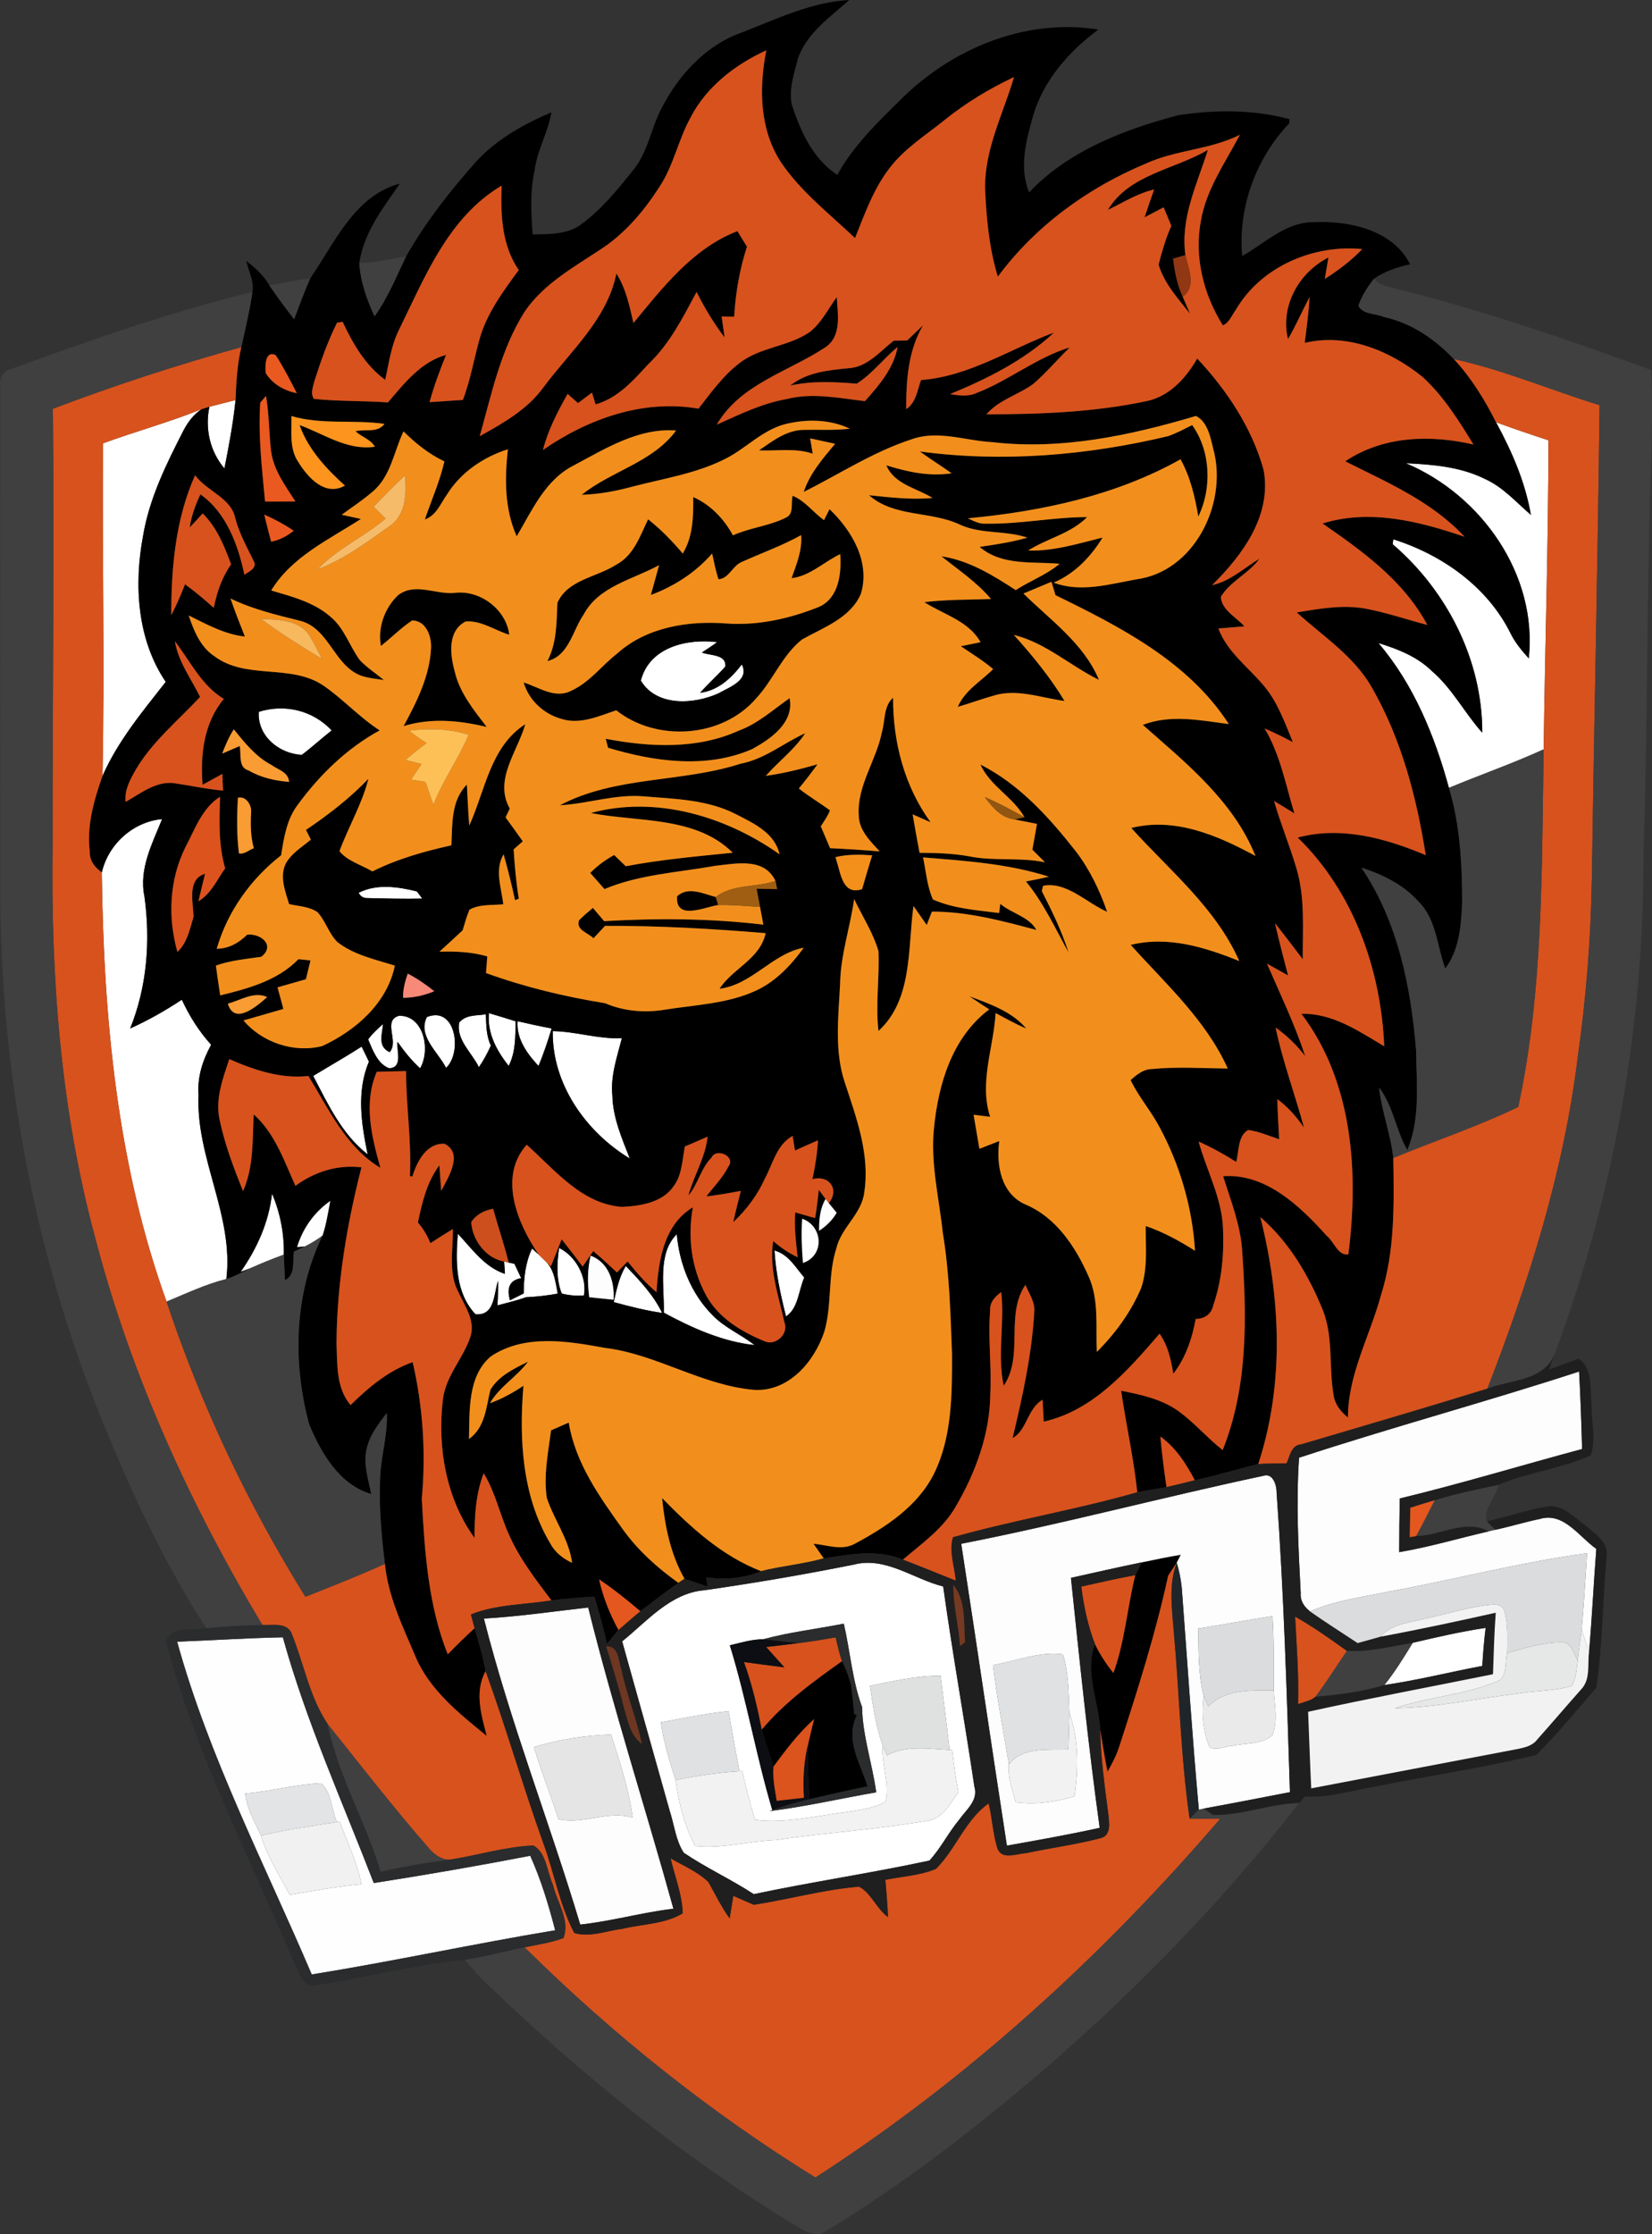 <?xml version="1.0" encoding="utf-8"?>
<svg xmlns="http://www.w3.org/2000/svg" xmlns:xlink="http://www.w3.org/1999/xlink" version="1.1" id="Layer_1" x="0px" y="0px" viewBox="-36.389 218.94 298.719 403.881" style="enable-background:new -36.389 218.94 298.719 403.881;">
<rect x="-36.389" y="218.94" width="298.719" height="403.881" fill="#333333" stroke="none"/>
<style type="text/css">
	.st0{fill:#FFFFFF;}
	.st1{fill:#D8521D;}
	.st2{fill:#913713;}
	.st3{fill:#404041;}
	.st4{fill:#EA591F;}
	.st5{fill:#F28F1C;}
	.st6{fill:#FC941D;}
	.st7{fill:#F6BB69;}
	.st8{fill:#F68978;}
	.st9{fill:#F7B85E;}
	.st10{fill:#FDC057;}
	.st11{fill:#F99C34;}
	.st12{fill:#915611;}
	.st13{fill:#DC531E;}
	.st14{fill:#F3901C;}
	.st15{fill:#9F5E12;}
	.st16{fill:#FEFEFE;}
	.st17{fill:#CD4F1D;}
	.st18{fill:#FDFDFD;}
	.st19{fill:#201F1F;}
	.st20{fill:#E4571F;}
	.st21{fill:#DBDCDD;}
	.st22{fill:#202529;}
	.st23{fill:#763A22;}
	.st24{fill:#F2F2F2;}
	.st25{fill:#2A2C2D;}
	.st26{fill:#0D0E13;}
	.st27{fill:#E6E7E7;}
	.st28{fill:#6E3722;}
	.st29{fill:#E0E1E2;}
	.st30{fill:#DFE0E0;}
	.st31{fill:#EAEAEB;}
	.st32{fill:#DB531D;}
	.st33{fill:#E5E5E6;}
	.st34{fill:#E3E4E5;}
	.st35{fill:#F1F1F1;}
</style>
<g id="_x23_ffffffff">
	<path class="st0" d="M1.47,292.47c1.58-0.4,3.16-0.79,4.73-1.21c-0.42,4.16-1.2,8.27-2.01,12.37&#xD;&#xA;		C1.55,300.5,0.66,296.45,1.47,292.47z"/>
	<path class="st0" d="M-17.76,299.09c5.91-2.17,12-3.82,17.85-6.19c-1.42,0.91-2.46,2.28-3.24,3.75&#xD;&#xA;		c-3.14,6.11-6.25,12.38-7.38,19.22c-1.66,8.83-1.06,18.72,4.11,26.34c-4.21,5.38-8.67,10.71-11.44,17.02&#xD;&#xA;		C-17.44,339.19-17.93,319.14-17.76,299.09z"/>
	<path class="st0" d="M234.13,295.28c3.13,1.15,6.3,2.22,9.47,3.26c-0.01,18.62-0.62,37.25-0.86,55.87&#xD;&#xA;		c-5.61,2.56-11.44,4.6-17.13,6.96c-2.57-9.39-6.37-18.71-12.75-26.18c3.49,1.08,7.01,2.45,9.66,5.06c3.7,3.16,5.91,7.57,9.12,11.15&#xD;&#xA;		c0.03-13.09-6.35-25.64-16.21-34.08c0.04-0.22,0.1-0.66,0.13-0.88c8.83,2.79,17.02,8.57,21.2,17.01c0.83,1.68,2.03,3.13,3.29,4.51&#xD;&#xA;		c1.61-15.13-8.55-29.5-22.21-35.27c4.85,0.22,9.85,0.63,14.27,2.83c3.27,1.46,5.65,4.21,8.32,6.5&#xD;&#xA;		C239.41,306.08,236.99,300.54,234.13,295.28z"/>
	<path class="st0" d="M79.49,341.98c1.56-6.07,8.35-7.62,13.81-6.95c-0.91,0.65-1.84,1.27-2.77,1.87c1.4,0.61,4.48,0.27,4.23,2.55&#xD;&#xA;		c-1.46,1.64-3.1,3.1-4.56,4.74c3.28-0.41,5.64-2.65,7.55-5.13c1.44,2.86-2.26,4.1-4.17,5.2C89.14,346.3,82.32,346.74,79.49,341.98z"/>
	<path class="st0" d="M10.4,347.63c4.73-1.49,9.79-0.26,13.19,3.36c-1.84,1.43-3.55,3.02-5.41,4.42&#xD;&#xA;		C14.07,355.19,10.15,352.02,10.4,347.63z"/>
	<path class="st0" d="M-17.98,376.66c1.17-5.09,5.66-9.17,10.9-9.64c-1.78,4.43-4.21,8.99-3.2,13.94&#xD;&#xA;		c1.12,8.04,0.48,16.34-2.57,23.91c3.26-1.47,6.37-3.23,9.34-5.2c1.36,2.96,3.11,5.73,5.3,8.15c-1.54,2.79-2.53,5.87-2.28,9.09&#xD;&#xA;		c-0.5,11.42,6.42,21.79,5.03,33.26c-3.75,0.93-7.24,2.61-10.81,4.08C-15.23,429.43-17.67,402.86-17.98,376.66z"/>
	<path class="st0" d="M28.46,380.34c3.26-1.67,7.11-1.09,10.53-0.25c0.25,0.33,0.74,0.97,0.98,1.3c-3.31,0.08-6.62-0.02-9.93-0.09&#xD;&#xA;		C29.33,381.32,28.8,381,28.46,380.34z"/>
	<path class="st0" d="M34.07,409.15c1.76-1.97-1.37-5.72,1.71-6.58c4.5-0.06,5.71,6.21,3.8,9.5c-1.56-1.41-2.88-3.07-4.08-4.78&#xD;&#xA;		c-0.25,1.47,1.06,4.66-1.51,4.77c-2.11-0.76-2.99-3.31-3.81-5.21c0.76-1.06,1.75-1.91,2.69-2.79&#xD;&#xA;		C32.73,405.9,31.82,408.13,34.07,409.15z"/>
	<path class="st0" d="M40.81,402.8c5.26-2.09,6.42,6.44,3.46,9.2C42.88,409.18,39.05,406.2,40.81,402.8z"/>
	<path class="st0" d="M46.65,403.8c1.19-1.46,3.15-1.22,4.82-1.49c0.06,1.91,0.05,3.88,0.9,5.65c-0.61,1.36-1.32,2.68-2.17,3.91&#xD;&#xA;		C48.96,409.24,46.05,406.94,46.65,403.8z"/>
	<path class="st0" d="M52.03,402.1c1.6,0.47,3.21,0.96,4.8,1.47c-0.02,2.74,0.04,5.56-1.24,8.07&#xD;&#xA;		C53.44,408.9,51.67,405.72,52.03,402.1z"/>
	<path class="st0" d="M57.2,403.56c2.04,0.48,4.1,0.92,6.16,1.31c-0.69,2.29-1.46,4.56-2.37,6.78&#xD;&#xA;		C58.93,409.45,56.96,406.73,57.2,403.56z"/>
	<path class="st0" d="M63.56,405.35c4.21,0.06,8.27,1.48,12.5,1.28c-0.87,3.39-2.08,6.8-1.72,10.37c0.09,4,1.72,7.72,3.15,11.38&#xD;&#xA;		C69.55,423.56,63.42,414.93,63.56,405.35z"/>
	<path class="st0" d="M20.25,413.45c2.91-1.78,5.88-3.45,8.75-5.3c0.33,0.68,0.99,2.04,1.32,2.71c-2.28,5.44-1.37,11.21-0.23,16.77&#xD;&#xA;		C25.45,424.03,22.9,418.54,20.25,413.45z"/>
	<path class="st0" d="M12.8,434.71c1.47,3.49,2.22,7.25,2.13,11.05c-2.05,0.75-4.07,1.56-6.06,2.46l-1.74,0.65&#xD;&#xA;		C10.1,444.62,12.22,439.9,12.8,434.71z"/>
	<path class="st0" d="M46.39,441.97c2.56,2.72,4.81,6.03,8.53,7.27l-0.15-2.23l0.82,0.18c0.26,0.06,0.78,0.17,1.04,0.22&#xD;&#xA;		c0.3,0.65,0.91,1.95,1.22,2.6c-2.02,0.35-2.69,1.68-2.02,4c0.62-0.31,1.86-0.93,2.48-1.24c0.01-2.79,0.3-5.57,1.51-8.12l1.19,1.09&#xD;&#xA;		c0.32,0.3,0.94,0.92,1.25,1.22c1.6,1.5,1.79,3.82,2.2,5.84c-1.9,0.35-3.82,0.57-5.75,0.66c-1.68,0.61-3.43,1.01-5.15,1.47&#xD;&#xA;		c0.09-1.48,0.13-2.97,0.12-4.45c-0.82,2.38-0.54,6.35-4.09,6.06C45.89,452.6,46.01,446.99,46.39,441.97z"/>
	<path class="st0" d="M83.64,456.25c0.14-4.66-1.21-10.64,2.35-14.19c0.47,5.36,2.56,10.68,6.37,14.55c2.18,2.32,5.21,3.54,7.69,5.5&#xD;&#xA;		C94.27,461.49,88.73,459.01,83.64,456.25z"/>
	<path class="st0" d="M64.71,444.56c3.01,1.44,5.11,5.29,4.48,8.58c-1.35,0.1-2.68-0.01-4.01-0.35&#xD;&#xA;		C64.16,450.15,64.31,447.3,64.71,444.56z"/>
	<path class="st0" d="M103.65,445.01c2.52,0.67,3.81,3.05,5.39,4.89c-1.04,2.33-1.06,5.54-3.3,7.03&#xD;&#xA;		C104.75,453.01,103.9,449.05,103.65,445.01z"/>
	<path class="st0" d="M74.59,454.34c0.5-2.25,0.98-4.54,2.18-6.54c2.47,2.6,5,5.23,6.57,8.5C80.38,455.86,77.48,455.13,74.59,454.34&#xD;&#xA;		z"/>
	<path class="st0" d="M91.04,506.42c9.03-1.3,18.02-2.83,26.97-4.63c5.75-1.49,10.79,2.62,16.15,3.96&#xD;&#xA;		c1.68,12.08,3.85,24.1,5.64,36.17c0.77,2.49-1.48,4.18-2.74,5.98c-1.96,2.35-3.32,5.15-5.39,7.4c-10.53,2.27-21.22,3.84-31.76,6.07&#xD;&#xA;		c-4.11-2.68-8.6-4.74-12.66-7.48c-1.45-2.23-1.71-5.02-2.52-7.51c-2.9-10.23-5.75-20.47-8.62-30.71&#xD;&#xA;		C80.63,512.03,84.87,506.9,91.04,506.42 M101.62,515.29c-2.06,0-4.05,0.63-6.04,1.09c3.04,9.8,4.75,19.97,7.68,29.79l-0.49,0.19&#xD;&#xA;		c6.48-0.81,12.85-2.28,19.28-3.4c-0.7-5.17-2.47-10.19-2.56-15.42c-1.78-4.85-2.14-10.06-3.3-15.07&#xD;&#xA;		C111.34,513.43,106.4,513.99,101.62,515.29 M120.92,523.71c0.54,3.64,1.07,7.33,2.32,10.82c-0.32,3.39,1.35,6.81,0.48,10.13&#xD;&#xA;		c-2.11,1.23-4.61,1.46-6.97,1.86c-5.52,0.67-11.02,2.1-16.61,1.41c-0.89-2.91-1.68-5.84-2.31-8.8l-0.51,0.03&#xD;&#xA;		c-0.69-3.62-1.36-7.24-1.98-10.87c-4.11,0.41-8.16,1.28-12.23,2c0.49,3.57,1.55,7.02,2.66,10.45c0.57,4.13,1.58,8.23,3.56,11.92&#xD;&#xA;		c4.92,0.53,9.73-0.91,14.62-1.08c9.02-1.35,18.15-1.88,27.14-3.45c2.94-0.25,4.29-3.09,5.82-5.19c-0.48-2.53-0.81-5.08-1.13-7.63&#xD;&#xA;		l-0.47-0.03c-0.48-4.47-1.09-8.93-1.62-13.39C129.36,521.85,125.14,522.86,120.92,523.71z"/>
	<path class="st0" d="M219.07,515.93c4.36-1.03,8.74-2.03,13.18-2.7c-0.29,2.28-0.47,4.58-0.61,6.88c-5.91,1.11-11.75,2.6-17.7,3.45&#xD;&#xA;		C215.87,521.17,217.47,518.54,219.07,515.93z"/>
</g>
<g id="_x23_000000ff">
	<path d="M97.79,224.8c6.27-2.44,12.56-5.49,19.38-5.86c-3.5,3.15-7.77,6.02-9.32,10.72c-0.65,2.67-1.66,5.45-1.06,8.22&#xD;&#xA;		c1.6,4.85,3.8,9.78,8.22,12.68c2.86-5.16,7.08-9.31,11.26-13.4c9.24-9.36,22.7-15.01,35.95-12.87c-5.29,3.91-9.91,9.13-11.79,15.54&#xD;&#xA;		c-1.27,4.5-2.59,9.34-0.74,13.89c7.14-7.52,17.16-11.35,26.98-13.95c6.63-1.01,13.58-1.05,20.1,0.71&#xD;&#xA;		c-0.01,0.19-0.04,0.57-0.05,0.77c-6.02,6.3-9.29,15.27-8.49,23.98c4.09-2.29,7.73-6.05,12.72-6.12c6.43-0.34,14.5,1.33,17.64,7.61&#xD;&#xA;		c-2.31,0.5-4.59,1.26-6.55,2.62c-1.14,1.49-2.2,3.07-2.8,4.86c0.82,1.67,3.14,1.36,4.63,2.05c4.93,1.06,9.2,3.99,12.63,7.6&#xD;&#xA;		c3.13,3.38,5.57,7.33,7.63,11.43c2.86,5.26,5.28,10.8,6.3,16.74c-2.67-2.29-5.05-5.04-8.32-6.5c-4.42-2.2-9.42-2.61-14.27-2.83&#xD;&#xA;		c13.66,5.77,23.82,20.14,22.21,35.27c-1.26-1.38-2.46-2.83-3.29-4.51c-4.18-8.44-12.37-14.22-21.2-17.01&#xD;&#xA;		c-0.03,0.22-0.09,0.66-0.13,0.88c9.86,8.44,16.24,20.99,16.21,34.08c-3.21-3.58-5.42-7.99-9.12-11.15&#xD;&#xA;		c-2.65-2.61-6.17-3.98-9.66-5.06c6.38,7.47,10.18,16.79,12.75,26.18c2.01,6.63,2.37,13.6,2.4,20.49c-0.17,4.2-0.45,8.71-3.07,12.2&#xD;&#xA;		c-1.49-4.09-1.6-8.97-4.88-12.18c-2.72-3.03-6.45-4.85-10.27-6.08c6.58,9.72,8.95,21.56,9.89,33.08c0.06,6,0.79,12.3-1.59,17.98&#xD;&#xA;		c-2.1-3.6-2.54-7.95-5.11-11.31c0.47,4.32,2.1,8.41,2.57,12.73c0.13,8.28,0.32,16.76-2.21,24.75c-2,7.4-5.98,14.32-5.99,22.17&#xD;&#xA;		c-1.29-1.04-2.37-2.37-2.6-4.05c-0.87-5.03-0.03-10.33-1.87-15.18c-2.56-6.36-6.13-12.47-11.37-17c3.68,14.6,4.37,30.2-0.38,44.64&#xD;&#xA;		c-3.83,0.95-7.61,2.1-11.47,2.93c-1.58-2.99-3.43-5.91-6.23-7.9c0.27,3.06,0.67,6.1,1.11,9.14c-1.76,0.33-3.53,0.57-5.28,0.94&#xD;&#xA;		c-0.65-6.17-2.03-12.23-2.93-18.36c3.63,0.72,7.4,1.52,10.46,3.75c2.84,2.08,5.14,4.8,7.91,6.98c4.59-11.46,4.36-23.98,3.52-36.08&#xD;&#xA;		c-0.31-4.66-2.06-9.02-3.44-13.43c7.73-0.56,13.95,5.45,18.74,10.78c1.3,1.01,2.03,3.68,3.91,3.33c1.88-14.8,0.83-31.17-8.49-43.47&#xD;&#xA;		c5.65-0.13,10.33,3.13,14.97,5.87c-0.57-13.84-5.56-27.95-15.64-37.73c7.8-2.11,15.93,0.12,23.15,3.18&#xD;&#xA;		c-1.66-10.51-4.41-21.02-9.74-30.3c-3.22-5.69-8.86-9.28-13.59-13.59c4.18-0.67,8.47-1.47,12.68-0.63c3.7,0.71,7.28,1.95,10.93,2.9&#xD;&#xA;		c-4.22-7.95-11.7-13.34-18.94-18.34c8.55-2.67,17.49-0.39,25.68,2.4c-5.91-6.38-13.97-9.82-21.58-13.64&#xD;&#xA;		c6.83-4.59,15.4-4.86,23.19-3.03c-2.66-4.35-5.42-8.77-9.21-12.23c-5.9-4.76-13.67-7.97-21.31-6.15c0.35-2.76,0.74-5.51,0.87-8.28&#xD;&#xA;		c-1.32,2.52-2.45,5.13-3.89,7.59c-1.45-5.98,1.98-12.04,7.31-14.75c-0.16,0.97-0.5,2.91-0.66,3.88c2.44-1.55,4.77-3.29,6.77-5.4&#xD;&#xA;		c-8.85-0.87-18.32,3.18-22.86,10.99c-0.73,0.96-1.15,2.31-2.34,2.8c-3.49-5.55-5.2-12.34-3.98-18.85&#xD;&#xA;		c0.97-5.74,4.41-10.56,7.06-15.6c-5.39,2.72-11.62,2.71-17.08,5.24c-10.42,4.35-19.96,11.29-26.69,20.41&#xD;&#xA;		c-1.59-5.2-2.08-10.66-2.31-16.07c-0.06-7.04,3.29-13.42,5.24-20.02c-4.41,2.08-8.62,4.61-12.43,7.67&#xD;&#xA;		c-3.47,2.81-7.37,5.21-10.1,8.82c-2.89,3.76-4.48,8.27-6.22,12.62c-4.67-4.44-9.9-8.45-13.5-13.87c-3.8-5.95-3.87-13.35-2.54-20.07&#xD;&#xA;		c-5.64,2.57-10.88,6.61-13.74,12.22c-2.21,4.03-3.05,8.69-5.63,12.53c-2.8,4.36-6.25,8.42-10.63,11.26&#xD;&#xA;		c-4.93,3.26-10.34,6.26-13.73,11.28c-4.29,6.81-5.95,14.81-8.09,22.47c4.24-2.37,8.66-4.85,11.55-8.88&#xD;&#xA;		c4.84-6.5,11.5-12.26,13.16-20.54c1.72,2.71,2.37,5.87,3.08,8.96c5.3-6.43,10.78-13.53,18.8-16.61c0.58,0.94,1.15,1.87,1.73,2.81&#xD;&#xA;		c-1.34,4.1-2.05,8.36-2.32,12.66c-0.56-0.01-1.7-0.04-2.26-0.05c0.18,1.27,0.36,2.54,0.54,3.81c-1.95-2.58-3.63-5.35-5.07-8.24&#xD;&#xA;		c-2.47,4.6-4.85,9.37-8.69,13.01c-2.75,2.98-5.51,6.16-9.57,7.32c-0.17-0.53-0.49-1.59-0.66-2.13c-0.84,0.63-1.68,1.26-2.52,1.89&#xD;&#xA;		c-0.47-0.41-1.41-1.24-1.88-1.66c-1.82,3.22-3.54,6.53-4.46,10.14c8.16-5.64,18.12-9.21,28.12-7.47c2.33-2.96,4.55-6.12,7.61-8.38&#xD;&#xA;		c3.74-2.79,8.75-2.86,12.56-5.51c2.1-1.68,3.29-4.16,4.84-6.3c0.16,3.06,0.94,7.06-2.04,9.08c-6.67,4.43-15.4,6.63-19.66,14&#xD;&#xA;		c4.12-1.85,8.23-3.87,12.71-4.64c4.65-1.18,9.42-0.15,14.08,0.39c2.56-2.86,5.19-5.9,5.91-9.8c-2.55,2.11-4.58,4.85-7.39,6.64&#xD;&#xA;		c-4.01-0.32-8.05-0.54-12.02,0.34c3.01-2.4,6.87-2.78,10.57-3.13c3.37-0.21,5.65-3.04,8.14-4.98c0.61-0.01,1.83-0.03,2.44-0.04&#xD;&#xA;		c0.95-0.92,1.9-1.83,2.86-2.75c-2.7,4.58-3.06,9.97-3.05,15.16c1.8-1.17,2.01-3.42,2.69-5.26c8.63-0.62,16.1-5.61,24.04-8.58&#xD;&#xA;		c-5.39,5.02-12.04,8.35-18.79,11.12c1.58,0.27,3.27,0.51,4.78-0.19c5.86-2.26,10.81-6.39,16.85-8.24&#xD;&#xA;		c-2.21,2.16-4.22,4.53-6.55,6.57c-2.73,2.01-6.23,2.87-8.51,5.52c9.68,0,19.46-0.37,28.96-2.38c4.16-0.87,7.12-4.17,9.16-7.7&#xD;&#xA;		c5.36,5.74,9.88,12.51,12,20.12c1.53,8.22-3.82,15.43-9.33,20.85c3.31-0.71,5.76-3.11,8.59-4.78c-1.95,2.67-5.3,4.07-6.99,6.88&#xD;&#xA;		c0.1,2.38,2.8,3.69,4.25,5.34c-1.57,0.12-3.14,0.25-4.7,0.39c1.59,4.23,5.33,6.92,8.15,10.27c2.55,2.97,3.85,6.72,5.32,10.28&#xD;&#xA;		c-1.67-0.9-3.37-1.72-5.1-2.48c2.81,4.73,3.8,10.17,5.38,15.37c-1.22-0.76-2.45-1.52-3.68-2.26c1.18,4.13,2.84,8.09,4.05,12.2&#xD;&#xA;		c1.59,5.32,1.1,10.95,1.14,16.42c-1.65-2.19-3.31-4.37-5.02-6.52c0.73,3.16,1.53,6.3,2.36,9.44c-1.28-0.72-2.54-1.43-3.81-2.13&#xD;&#xA;		c2.4,5.54,5.03,10.97,6.91,16.72c-1.52-1.98-3.31-3.73-5.35-5.17c1.28,6.16,3.5,12.06,5.14,18.12c-1.33-1.96-2.9-3.76-4.83-5.17&#xD;&#xA;		c0.06,2.42,0.19,4.83,0.34,7.25c-1.85-0.62-3.67-1.41-5.61-1.68c-1.92,1.08-1.63,3.86-2.17,5.77c-2.18-1.38-4.44-2.62-6.79-3.67&#xD;&#xA;		c1.42,5.19,4.15,10.07,4.4,15.54c0.22,4.7-0.19,9.51-1.73,13.98c-0.33,1.64-1.55,2.53-3.2,2.55c-0.65,3.55-1.82,7.01-4.05,9.9&#xD;&#xA;		c-0.41-2.55-0.97-5.1-2.48-7.24c-5.76,6.65-11.96,13.86-20.95,15.9c-0.05-0.99-0.16-2.97-0.21-3.96c-2.74,1.57-2.83,5.54-5.42,6.93&#xD;&#xA;		c1.82-7.58,3.51-15.25,3.94-23.07c0.02-1.68-1-3.14-1.62-4.63c-3.71,5.45-0.23,12.79-3.93,18.24c-1.19-5.6,0.2-11.3-0.45-16.94&#xD;&#xA;		c-1.08,0.82-2.1,1.83-2,3.32c-0.41,5.01,0.28,10.03,0.03,15.05c-0.06,7.22-2.63,14.21-6.24,20.39c-2.28,4.01-6.13,6.68-9.56,9.62&#xD;&#xA;		c-4.58-1.92-9.6-0.96-14.32-0.23c-0.46-0.67-1.39-1.99-1.85-2.65c2.44,0.22,5.12,1.29,7.44,0.02c5.67-3.03,11.47-6.84,14.4-12.78&#xD;&#xA;		c3.22-6.63,3.21-14.19,3.21-21.39c-0.27-7.37-0.46-14.77-1.67-22.06c-0.67-6.3-2.26-12.58-1.59-18.96&#xD;&#xA;		c0.79-7.96,3.3-16.42,9.99-21.43c-1.21-0.78-2.4-1.56-3.58-2.37c3.69,1.4,7.65,2.73,10.29,5.85c-1.91-0.83-3.74-1.83-5.56-2.82&#xD;&#xA;		c-0.36,6.27-3.01,12.52-0.99,18.76c-0.75-0.09-2.25-0.27-2.99-0.37c0.34,2.05,0.69,4.1,1.05,6.15c0.89-0.35,2.69-1.05,3.59-1.4&#xD;&#xA;		c-0.59,4.32,0.33,9.61,4.81,11.5c5.5,2.36,8.94,7.58,11.29,12.85c1.99,4.31,1.33,9.17,1.54,13.77c3.35-3.32,6.18-7.22,8.03-11.57&#xD;&#xA;		c1.21-3.6,0.78-7.46,0.81-11.19c3.17,1.08,6.1,2.69,8.92,4.48c-0.49-7.86-2.74-15.57-6.49-22.49c-1.55-2.89-3.74-5.4-5.16-8.37&#xD;&#xA;		c1.07-0.94,2.26-1.95,3.77-1.99c4.58-0.46,9.2-0.14,13.8-0.1c-3.97-8.8-11.23-15.31-17.55-22.35c6.76-1.66,13.4,0.42,19.63,2.92&#xD;&#xA;		c-4.25-9.64-12.63-16.4-19.53-24.06c7.92-1.98,15.64,1.36,22.46,5.06c-4.01-9.96-12.56-16.81-20.37-23.69&#xD;&#xA;		c5.04-1.95,10.39-0.82,15.55-0.15c-7.29-11.28-19.63-17.59-31.34-23.3c-0.18-0.6-0.55-1.81-0.73-2.42&#xD;&#xA;		c-1.69,0.71-3.38,1.42-5.07,2.12c4.91,4.84,10.93,9.04,13.66,15.61c-5.22-2.56-9.63-6.71-15.4-8.13c3.37,3.72,6.56,7.63,9.17,11.94&#xD;&#xA;		c-4.28-0.55-8.7-2.33-12.99-0.91c-2.12,0.6-4.19,1.36-6.31,1.98c1.28-2.99,4.2-4.62,6.4-6.83c-1.83-1.54-3.87-2.8-5.85-4.13&#xD;&#xA;		c0.89-0.19,2.68-0.55,3.57-0.73c-2.2-3.9-6.65-4.96-10.16-7.24c4-0.49,8.03-0.43,12.05-0.57c-2.57-3.04-5.89-5.26-8.97-7.72&#xD;&#xA;		c4.98,0.74,9.3,3.42,13.44,6.11c2.59-1.68,5.55-2.75,7.94-4.76c-4.88-0.43-10.46,0.4-14.47-3.05c2.9-0.42,5.81-0.86,8.64-1.67&#xD;&#xA;		c-3.96-1.35-8.35-0.59-12.2-2.35c-5.28-2.51-11.85-1.29-16.44-5.32c3.81,0.39,7.64,0.85,11.48,0.49c-2.88-1.8-6.91-2.45-8.35-5.9&#xD;&#xA;		c3.82,1.2,7.78,2.06,11.81,1.44c-1.9-1.35-3.87-2.57-5.75-3.94c14.97,2.01,30.25,0.72,44.89-2.77c1.51-0.53,2.92-1.29,4.35-2&#xD;&#xA;		c3.36,4.65,3.61,11.45,1.11,16.53c-0.6-3.58-1.45-7.15-3.21-10.35c-11.69,6.57-25.19,9.43-38.44,10.67&#xD;&#xA;		c1.02,0.5,2.08,1.06,3.26,0.97c6.12,0.11,12.17-1.18,18.29-1.19c-2.96,3-7.21,3.84-10.67,6.05c4.62,0.14,9.04-1.25,13.46-2.35&#xD;&#xA;		c-2.12,3.49-5.03,6.52-8.84,8.15c4.86,1.85,10.09,0.28,14.99-0.6c10.3-1.4,16.24-13.29,14.05-22.84c-0.62-2.31-1-5.55-3.32-6.69&#xD;&#xA;		c-11.89,3.54-24.4,6.19-36.87,4.73c-4.85-0.26-9.79-2.23-14.57-0.5c-6.9,2.24-13.02,6.28-19.48,9.5c1.12-3.36,3.45-6.03,5.68-8.7&#xD;&#xA;		c-1.13-0.25-3.39-0.73-4.52-0.98c0.15,0.92,0.33,1.85,0.47,2.77c-3.13-1.08-6.48-0.46-9.72-0.6c2.46-1.69,5.02-3.7,8.17-3.71&#xD;&#xA;		c2.75-0.06,5.52,0.13,8.26-0.21c-3.64-1.73-7.88-1.78-11.74-0.81c-4.05,1.07-6.96,4.29-10.6,6.17c-5.32,2.75-11.3,3.63-17.03,5.13&#xD;&#xA;		c-2.98,0.82-6.03,1.36-9.12,1.47c5.37-4.33,12.88-5.88,17.07-11.63c-6.81-0.52-12.81,3.3-18.58,6.35&#xD;&#xA;		c-5.11,2.63-7.46,8.09-10.24,12.78c-2.21-4.97-2.19-10.44-1.59-15.74c-4.43,1.41-8.5,4.16-10.99,8.14&#xD;&#xA;		c-1.18,1.64-1.93,3.83-4.03,4.55c1.2-3.5,2.71-6.89,3.54-10.5c-2.81-1.31-5.21-3.27-7.4-5.42c-1.74,3.67-2.31,8.17-5.59,10.9&#xD;&#xA;		c-1.76,1.52-3.71,2.8-5.59,4.17c0.87,0.19,2.61,0.57,3.47,0.76c-5.78,3.75-12.51,6.82-16.21,12.93c3.77,1.11,7.78,2.13,10.8,4.82&#xD;&#xA;		c2.44,2.06,3.37,5.23,5.2,7.74c1.3,1.39,2.92,2.42,4.38,3.63c-1.43-0.23-2.89-0.34-4.25-0.83c-4.81-1.92-5.69-8.53-10.86-9.87&#xD;&#xA;		c-4.3-1.07-8.62-2.09-12.63-4.04c0.8,2.32,1.69,4.6,2.6,6.88c-3.67-0.4-6.9-2.21-10.16-3.81c0.94,2.78,2.11,5.7,4.67,7.38&#xD;&#xA;		c5.72,4.27,13.71,1.34,19.58,5.22c3.63,2.46,6.58,5.79,10.29,8.17c-5.9,3.22-10.81,7.99-14.76,13.37&#xD;&#xA;		c-2.05,2.65-2.56,6.01-3.07,9.22c-5.49,4.28-9.71,10.17-11.64,16.89c2.16-0.01,4-1.06,5.5-2.54c2.45-0.29,5.18,1.93,2.56,3.99&#xD;&#xA;		c-2.76,0.4-5.56,0.65-8.21,1.59c0.24,1.8,0.5,3.6,0.78,5.39c5.05-1.23,10.43-2.69,14.15-6.55c0.54,0.06,1.62,0.18,2.17,0.23&#xD;&#xA;		c-0.21,0.85-0.62,2.55-0.82,3.4c-1.72,0.49-3.43,0.99-5.14,1.47c0.36,1.29,0.72,2.6,1.06,3.9c-2.4,0.71-4.81,1.38-7.21,2.08&#xD;&#xA;		c3.35,3.99,9.17,5.94,14.23,4.63c6.05-2.79,11.74-7.74,13.14-14.54c-3.56-1.13-7.39-1.91-10.39-4.26&#xD;&#xA;		c-1.55-1.54-2.12-3.77-3.57-5.38c-1.5-1.07-3.44-1.08-5.17-1.49c-0.69-2.33-1.74-4.9-0.62-7.28c1.01-1.9,2.96-3.01,4.56-4.37&#xD;&#xA;		c-0.22-0.44-0.66-1.32-0.88-1.76c4.04-2.72,7.91-5.71,11.29-9.24c-1.16,4.59-3.61,8.68-5.24,13.09c1.48,1.82,3.98,2.47,5.96,3.66&#xD;&#xA;		c4.51-2.27,9.38-3.62,14.28-4.72c0.19-3.79-0.1-8.04,2.8-10.98c0.14,2.47,0.23,4.95,0.43,7.42c2.87-6.3,3.82-14.3,10.13-18.33&#xD;&#xA;		c-1.39,4.94-5.73,10.05-2.8,15.25c-0.19,0.39-0.57,1.19-0.76,1.59c1.05,1.43,2.08,2.87,3.11,4.33c-0.41,0.36-1.23,1.09-1.65,1.45&#xD;&#xA;		c0.18,2.98,0.45,5.97,0.93,8.92c-0.17,0.07-0.51,0.2-0.68,0.26c-0.61-2.78-1.28-5.55-2.07-8.29c-1.66,2.81-0.4,6.05-0.05,9.04&#xD;&#xA;		c-2.05,0.21-4.25-0.06-6.11,0.97c-0.52,1.2-0.86,2.47-1.24,3.73c-1.39,1.3-2.79,2.59-4.2,3.87c2.91-0.09,5.84,0.04,8.65,0.85&#xD;&#xA;		c-0.06,0.75-0.17,2.26-0.23,3.01c6.97,2.53,14.21,4.27,21.52,5.45c3.43,1.47,7.19,1.78,10.86,1.17c5.5-0.88,11.25-1.06,16.39-3.42&#xD;&#xA;		c3.61-1.65,6.4-4.62,8.69-7.78c-5.7,1.07-9.32,6.67-15.23,7.42c2.43-3.73,7.31-5.34,8.34-10.05c-9.66-0.8-19.35-1.36-29.04-1.32&#xD;&#xA;		c-0.53,0.56-1.58,1.69-2.1,2.25c-0.93-1-3.25-1.5-2.6-3.26c0.78-0.81,1.65-1.52,2.5-2.24c0.68,0.79,1.36,1.59,2.04,2.4&#xD;&#xA;		c9.59-0.56,19.22-0.5,28.78,0.63c-0.15-0.8-0.45-2.41-0.6-3.21c-0.21-1.1-0.42-2.19-0.62-3.28c0.93,0.02,2.79,0.05,3.72,0.07&#xD;&#xA;		c-0.08-0.37-0.23-1.11-0.31-1.48c-2.02-4.3-7.15-3.14-10.92-2.73c-6.7,1.2-13.65,1.54-20,4.2c-0.86-0.97-1.72-1.95-2.57-2.92&#xD;&#xA;		c1.27-1.29,2.74-2.36,4.32-3.24c0.53,0.5,1.58,1.52,2.1,2.03c6.4-1.21,12.88-1.79,19.35-2.44c-6.7-6.66-17.08-5.5-25.67-7.18&#xD;&#xA;		c11.76-3.2,24.4,0.59,34.13,7.46c-0.86-3.86-4.67-5.6-7.85-7.23c-5.15-2.66-11.04-2.78-16.69-3.24&#xD;&#xA;		c-5.14-0.45-10.09,1.33-15.18,1.61c10.11-5.33,22-4.06,32.66-7.51c4.33-0.81,7.77-3.73,11.7-5.52c-1.92,2.96-4.81,5.07-7.12,7.71&#xD;&#xA;		c3.17-0.44,6.28-1.21,9.35-2.09c-1.08,1.49-2.21,2.95-3.38,4.38c1.8,1.42,3.77,2.59,5.63,3.94c-0.38,1.05-1.07,1.95-1.66,2.9&#xD;&#xA;		c0.55,1.32,1.11,2.63,1.68,3.95c3,0.14,5.99,0.33,8.97,0.58c-1.71-1.88-3.76-3.8-3.79-6.55c-0.33-5.35,3.2-9.92,4.19-15.03&#xD;&#xA;		c0.62-2.08,0.26-4.63,2.02-6.21c-0.03,8.01,2.04,15.98,6.78,22.52c-1.08-0.48-2.17-0.96-3.24-1.43c0.39,2.32,0.81,4.64,1.25,6.96&#xD;&#xA;		c2.98,0.01,5.97,0.09,8.92,0.62c4.54,0.94,9.21,0.13,13.76,1.09c-0.76-0.76-1.52-1.52-2.28-2.28c0.27-1.56,0.55-3.12,0.83-4.67&#xD;&#xA;		c-1.35-0.28-2.71-0.51-4.05-0.81l1.8-0.38c-2.1-3.69-6.21-5.63-7.98-9.54c7.04,3.58,12.41,9.53,17.22,15.65&#xD;&#xA;		c2.53,3.29,4.34,7.07,5.7,10.98c-3.73-1.62-7.38-5.54-11.58-4.7c-0.06,0.24-0.18,0.71-0.24,0.95c1.83,3.6,3.62,7.23,4.84,11.1&#xD;&#xA;		c-2.42-4.37-4.51-8.96-7.7-12.84c1.39-0.25,2.77-0.53,4.14-0.86c-7.36-2.36-15.1-2.86-22.75-3.49c0.54,2.54,0.72,5.21,1.78,7.61&#xD;&#xA;		c3.77,1.67,7.94,1.93,11.98,2.45c0.05-0.42,0.15-1.25,0.2-1.67c2.03,1.74,5.22,2.33,6.54,4.73c-6.18-1.64-12.47-3.34-18.9-3.31&#xD;&#xA;		c-0.23,0.6-0.7,1.81-0.94,2.41c-0.79-1.15-1.59-2.29-2.39-3.43c-1.05,7.62-0.12,16.92-6.33,22.59c-0.56-4.8,0.2-9.62,0-14.42&#xD;&#xA;		c-0.97-3.35-2.92-6.3-4.4-9.43c-0.72,5.14-2.46,10.12-2.54,15.35c-0.3,5.97-1.08,12.16,0.89,17.94c2.08,6.32,4.52,12.91,3.49,19.68&#xD;&#xA;		c-0.43,3.96-4.19,6.39-5.06,10.2c-1.59,4.9-0.74,10.19-2.19,15.1c-1.82,5.4-6.41,10.8-12.62,10.47&#xD;&#xA;		c-9.49-0.79-17.72-6.49-27.15-7.61c-6.75-1.24-14.43-2.5-20.51,1.55c-4.24,3.58-3.83,9.9-3.96,14.94c2.96-2.13,3.08-5.71,3.88-8.91&#xD;&#xA;		c1.49-2.5,4.28-3.82,6.8-5.07c-2.04,2.75-5.15,4.5-6.89,7.51c2.16-0.77,4.16-1.89,6.06-3.15c-0.8,9.63-0.25,19.9,4.8,28.41&#xD;&#xA;		c0.86,1.65,2.32,2.83,4,3.59c-0.57-4.28-3.27-7.76-4.58-11.76c-0.6-4.07,0.25-8.16,0.78-12.19c1.06-0.46,2.12-0.93,3.19-1.4&#xD;&#xA;		c1.2,7.33,5.6,13.47,9.83,19.37c2.73,3.77,6.22,6.92,10,9.6c-2.32,1.67-4.61,3.39-6.88,5.13c-2.39-2.03-4.84-4.01-7.46-5.75&#xD;&#xA;		c0.71,3.2,1.93,6.26,3.5,9.13c-0.68,0.84-1.37,1.68-2.07,2.51c-0.66-2.87-1.45-5.71-2.28-8.53c-2.59,0.17-5.19,0.36-7.77,0.68&#xD;&#xA;		c-2.86-3.78-5.8-7.59-7.71-11.96c-1.64-3.62-2.42-7.6-4.54-11.01c-1.44,3.73-1.66,7.74-1.65,11.69c-5.14-7.1-6.75-16.38-5.73-24.96&#xD;&#xA;		c0.45-4.22,3.59-7.38,4.93-11.25c1.03-2.93-0.86-5.55-2.03-8.07c-2-3.54-1.02-7.73-1.09-11.57c-1.38,0.82-2.73,1.68-4.07,2.56&#xD;&#xA;		c-0.54-1.38-1.29-2.63-2.25-3.74c0.75-3.63,1.62-7.32,3.88-10.34c0.08,1.15,0.25,3.46,0.33,4.61c1.3-2.45,4.05-6.78,0.6-8.5&#xD;&#xA;		c-3.25-0.19-4.99,3.23-5.81,5.9c-0.11-0.01-0.34-0.04-0.45-0.05c0.32-6.35-0.69-12.66-0.7-19c-1.77,0.05-3.53,0.08-5.29,0.13&#xD;&#xA;		c-2.44,5.62-0.93,11.76,0.66,17.37c-6.25-3.75-9.35-10.64-13.02-16.61c-5.02,0.55-9.8-1.08-14.32-3.05&#xD;&#xA;		c-1.13,3.5-2.57,7.18-1.75,10.92c0.93,4.45,2.54,8.73,4.25,12.93c1.94-4.36,1.7-9.21,1.92-13.86c3.83,3.41,5.49,8.38,7.55,12.92&#xD;&#xA;		c3.48-2.55,7.61-3.87,11.94-3.34c-2.66,10.4-4.45,21.06-4.51,31.82c0.16,3.81-0.1,8.05,2.54,11.15c3.28-3.21,6.84-6.22,11.23-7.76&#xD;&#xA;		c1.87,8.1,2.41,16.44,1.65,24.72c0.51,9.45,1.14,19.22,4.69,28.1c1.58-1.61,3.19-3.2,4.86-4.72c0.75,2.56,1.52,5.12,1.99,7.76&#xD;&#xA;		c-2.06,3.73-0.78,7.88,0.2,11.72c-5.03-4.1-10.43-8.38-12.97-14.56c-2.27-5.35-4.86-10.69-5.44-16.55&#xD;&#xA;		c-0.65-5.24-1.11-10.53-0.85-15.81c0.16-3.84,1.4-7.58,1.18-11.45c-1.51,1.98-3.13,4.03-3.64,6.54c-0.64,2.72,0.35,5.44,0.82,8.1&#xD;&#xA;		c-5.75-1.71-9.03-7.39-11.2-12.58c-3.03-11.22-2.73-23.59,2.42-34.17c0.67-2.03,0.99-4.15,1.39-6.24&#xD;&#xA;		c-2.87,2.02-4.98,4.95-5.99,8.33c0.34-0.03,1.03-0.08,1.38-0.11c-0.65,0.32-1.3,0.64-1.95,0.94c-0.31,1.78,0.35,4.15-1.62,5.18&#xD;&#xA;		c-0.1-1.55-0.17-3.09-0.22-4.63c0.09-3.8-0.66-7.56-2.13-11.05c-0.58,5.19-2.7,9.91-5.67,14.16l1.74-0.65&#xD;&#xA;		c-1.43,0.68-2.81,1.48-4.33,1.95c1.39-11.47-5.53-21.84-5.03-33.26c-0.25-3.22,0.74-6.3,2.28-9.09c-2.19-2.42-3.94-5.19-5.3-8.15&#xD;&#xA;		c-2.97,1.97-6.08,3.73-9.34,5.2c3.05-7.57,3.69-15.87,2.57-23.91c-1.01-4.95,1.42-9.51,3.2-13.94c-5.24,0.47-9.73,4.55-10.9,9.64&#xD;&#xA;		c-1.25-0.88-2.23-2.12-2.17-3.73c-0.59-4.69,0.75-9.32,2.29-13.7c2.77-6.31,7.23-11.64,11.44-17.02&#xD;&#xA;		c-5.17-7.62-5.77-17.51-4.11-26.34c1.13-6.84,4.24-13.11,7.38-19.22c0.78-1.47,1.82-2.84,3.24-3.75l1.38-0.43&#xD;&#xA;		c-0.81,3.98,0.08,8.03,2.72,11.16c0.81-4.1,1.59-8.21,2.01-12.37c0.13-3.21,0.3-6.44,1.05-9.57c0.72-3.31,1.52-6.6,2-9.96&#xD;&#xA;		c0.35-1.94-0.7-3.75-1.11-5.6c1.62,1.22,3.15,2.6,4.16,4.39c1.43,2.09,2.95,4.13,4.5,6.14c0.92-2.48,1.83-4.97,2.9-7.38&#xD;&#xA;		c4.4-6.39,8.03-14.98,16.2-17.14c-3.05,4.42-6.5,8.83-7.32,14.32c0.19,3.39,1.36,6.6,2.75,9.67c2.41-3.33,3.93-7.16,5.71-10.83&#xD;&#xA;		c3.61-6.33,8.12-12.07,12.97-17.48c3.68-3.84,8.43-6.51,13.3-8.56c-0.6,3.61-2.58,6.83-3.03,10.47c-0.85,3.82-0.65,7.74-0.36,11.6&#xD;&#xA;		c2.93-0.07,6.15,0.04,8.66-1.74c3.66-2.64,6.55-6.18,9.35-9.68c2.85-3.29,3.35-7.79,5.38-11.54&#xD;&#xA;		C86.4,232.41,91.33,227.05,97.79,224.8 M35.73,278.62c-1.4,2.81-1.79,5.96-2.47,8.99c-3.6-2.64-5.83-6.52-7.69-10.48&#xD;&#xA;		c-0.26,0.03-0.76,0.1-1.01,0.14c-1.69,3.4-2.97,7-4.11,10.61c-0.23,1.04-0.76,2.18-0.08,3.17c4.45,0.47,8.93,0.33,13.39,0.64&#xD;&#xA;		c2.94-3.42,5.96-7.34,10.51-8.59c-1.15,2.8-2.18,5.64-2.99,8.55c2.01-0.13,4.02-0.27,6.03-0.41c1.41-3.67,2.02-7.57,3.11-11.33&#xD;&#xA;		c1.36-4.54,4.23-8.38,6.99-12.15c-3.1-4.54-3.28-9.97-3.09-15.26C44.68,258.2,40.43,269.04,35.73,278.62 M11.66,286.38&#xD;&#xA;		c1.23,2.01,3.36,3.19,5.63,3.65c-1.22-2.34-2.4-4.7-3.84-6.9C11.51,282.25,11.54,285.15,11.66,286.38 M10.67,291.73&#xD;&#xA;		c-0.4,5.97,0.32,11.94,0.87,17.88c1.82-0.01,3.65-0.01,5.49-0.01c-1.83-2.87-4-5.72-4.41-9.2c-0.38-3.29-0.35-6.62-0.91-9.89&#xD;&#xA;		C11.45,290.82,10.93,291.42,10.67,291.73 M16.31,294.16c0.06,2.79-0.43,5.89,1.26,8.34c1.74,2.81,4.84,6.25,8.41,4.23&#xD;&#xA;		c-3.39-3.07-6.64-6.55-8.2-10.94c4.46,1.61,8.61,4.65,13.62,3.91c-0.77-1.38-2.43-1.73-3.49-2.81c1.74-0.41,3.99,0.36,5.22-1.32&#xD;&#xA;		C27.54,294.77,21.82,295.77,16.31,294.16 M-5.42,330.13c0.96-1.8,1.75-3.67,2.49-5.56c1.81,1.32,3.53,2.75,5.19,4.26&#xD;&#xA;		c0.57-2.8,1.48-5.52,3.14-7.87c-1.22-3.31-2.58-6.68-5.14-9.2c-0.77,0.85-1.55,1.69-2.34,2.52c0.3-2.09,1.03-4.07,1.93-5.97&#xD;&#xA;		c4.69,3.32,6.81,9.13,7.95,14.53c0.82-0.57,2.41-1.21,1.68-2.49c-1.22-2.48-2.56-4.91-3.29-7.59c-0.72-3.86-5.17-4.96-7.3-7.91&#xD;&#xA;		C-4.65,312.73-5.43,321.59-5.42,330.13 M11.39,311.97c0.39,1.64,0.82,3.27,1.25,4.9c1.52-0.29,2.88-1.02,4.08-1.98&#xD;&#xA;		C15.04,313.75,13.25,312.79,11.39,311.97 M-4.76,334.87c0.61,3.74,2.94,6.77,4.55,10.06c-3.97,4.28-8.63,8.05-11.63,13.15&#xD;&#xA;		c-1.01,1.78-2.08,3.7-1.84,5.83c2.67-1.49,5.35-3.7,8.6-3.41c3.01,0.43,5.99,1.1,9.03,1.37c-0.04-0.76-0.11-2.27-0.14-3.02&#xD;&#xA;		c-1.19,0.65-2.38,1.31-3.57,1.97c-0.42-5.49,0.22-11.15,3.84-15.53C0.02,342.84-1.97,338.49-4.76,334.87 M10.4,347.63&#xD;&#xA;		c-0.25,4.39,3.67,7.56,7.78,7.78c1.86-1.4,3.57-2.99,5.41-4.42C20.19,347.37,15.13,346.14,10.4,347.63 M3.78,355.18&#xD;&#xA;		c1.06-0.45,2.12-0.9,3.17-1.36c0.34,1.51-0.34,3.85,1.62,4.41c2.22,1.29,4.77,1.87,7.32,2.06c-0.15-1.81-2.02-2.18-3.21-3.07&#xD;&#xA;		c-2.82-1.48-4.83-4.01-6.8-6.43C5,352.16,4.37,353.67,3.78,355.18 M6.63,363.16c-0.19,3.35-0.23,6.73,0.19,10.06&#xD;&#xA;		c0.99,0.21,1.8-0.63,2.69-0.93c-0.6-2.14-0.61-4.36-0.49-6.56C9.12,364.46,8.07,362.79,6.63,363.16 M-2.87,372.11&#xD;&#xA;		c-2.9,5.86-3.21,12.67-1.44,18.92c1.77-1.62,2.25-4.12,2.91-6.32c-0.03-2.58-1.24-6.81,2.09-7.81c-0.39,1.66-0.82,3.31-1.2,4.97&#xD;&#xA;		c2.28-1.33,3.36-3.88,4.84-5.96c-1.23-4.21-1.07-8.6-0.92-12.93C0.15,365-1.14,368.88-2.87,372.11 M114.83,374.4&#xD;&#xA;		c0.8,2.35,1.1,6.48,4.67,5.28c0.58-2.04,1.19-4.08,1.82-6.11c-2.22-0.16-4.46-0.21-6.64,0.33&#xD;&#xA;		C114.72,374.03,114.79,374.27,114.83,374.4 M28.46,380.34c0.34,0.66,0.87,0.98,1.58,0.96c3.31,0.07,6.62,0.17,9.93,0.09&#xD;&#xA;		c-0.24-0.33-0.73-0.97-0.98-1.3C35.57,379.25,31.72,378.67,28.46,380.34 M37.34,394.95c-0.48,1.41-0.89,2.87-0.84,4.38&#xD;&#xA;		c1.95,0,3.84-0.45,5.64-1.19C40.64,396.93,39.04,395.84,37.34,394.95 M4.81,400.38c1.19,4.02,5.31,0.41,7.12-1.19&#xD;&#xA;		C9.53,398.1,7.11,399.78,4.81,400.38 M34.07,409.15c-2.25-1.02-1.34-3.25-1.2-5.09c-0.94,0.88-1.93,1.73-2.69,2.79&#xD;&#xA;		c0.82,1.9,1.7,4.45,3.81,5.21c2.57-0.11,1.26-3.3,1.51-4.77c1.2,1.71,2.52,3.37,4.08,4.78c1.91-3.29,0.7-9.56-3.8-9.5&#xD;&#xA;		C32.7,403.43,35.83,407.18,34.07,409.15 M40.81,402.8c-1.76,3.4,2.07,6.38,3.46,9.2C47.23,409.24,46.07,400.71,40.81,402.8&#xD;&#xA;		 M46.65,403.8c-0.6,3.14,2.31,5.44,3.55,8.07c0.85-1.23,1.56-2.55,2.17-3.91c-0.85-1.77-0.84-3.74-0.9-5.65&#xD;&#xA;		C49.8,402.58,47.84,402.34,46.65,403.8 M52.03,402.1c-0.36,3.62,1.41,6.8,3.56,9.54c1.28-2.51,1.22-5.33,1.24-8.07&#xD;&#xA;		C55.24,403.06,53.63,402.57,52.03,402.1 M57.2,403.56c-0.24,3.17,1.73,5.89,3.79,8.09c0.91-2.22,1.68-4.49,2.37-6.78&#xD;&#xA;		C61.3,404.48,59.24,404.04,57.2,403.56 M63.56,405.35c-0.14,9.58,5.99,18.21,13.93,23.03c-1.43-3.66-3.06-7.38-3.15-11.38&#xD;&#xA;		c-0.36-3.57,0.85-6.98,1.72-10.37C71.83,406.83,67.77,405.41,63.56,405.35 M20.25,413.45c2.65,5.09,5.2,10.58,9.84,14.18&#xD;&#xA;		c-1.14-5.56-2.05-11.33,0.23-16.77c-0.33-0.67-0.99-2.03-1.32-2.71C26.13,410,23.16,411.67,20.25,413.45 M87.46,426.19&#xD;&#xA;		c-0.5,2.43-0.49,5.14-2.05,7.21c-2.06,2.98-6.04,3.57-9.38,3.72c-7.28-0.55-12.11-6.72-17.18-11.23&#xD;&#xA;		c-5.2,5.82-1.64,14.28,2.16,19.85l-1.19-1.09c-1.21,2.55-1.5,5.33-1.51,8.12c-0.62,0.31-1.86,0.93-2.48,1.24&#xD;&#xA;		c-0.67-2.32,0-3.65,2.02-4c-0.31-0.65-0.92-1.95-1.22-2.6c-0.26-0.05-0.78-0.16-1.04-0.22c-0.8-3.28-1.92-6.46-2.8-9.72&#xD;&#xA;		c-1.59,0.26-3.07,1.03-3.97,2.4c0.17,3.24,2.67,6.57,5.95,7.14l0.15,2.23c-3.72-1.24-5.97-4.55-8.53-7.27&#xD;&#xA;		c-0.38,5.02-0.5,10.63,3.2,14.57c3.55,0.29,3.27-3.68,4.09-6.06c0.01,1.48-0.03,2.97-0.12,4.45c1.72-0.46,3.47-0.86,5.15-1.47&#xD;&#xA;		c1.93-0.09,3.85-0.31,5.75-0.66c-0.41-2.02-0.6-4.34-2.2-5.84l0.96,0.93c0.65-1.64,1.29-3.28,1.95-4.91&#xD;&#xA;		c1.29,1.62,2.56,3.26,3.8,4.93c0.48-0.7,1.44-2.1,1.92-2.8c1.46,1.25,2.87,2.55,4.28,3.87c0.48-0.5,1.45-1.49,1.93-1.99&#xD;&#xA;		c1.59,1.98,3.26,3.92,5.22,5.56c0.37-5.66,1.26-12.14,6.58-15.36c-0.98,5.29-0.29,10.83,2.22,15.61c2.18,4.3,6.57,6.93,10.89,8.68&#xD;&#xA;		c1.99,0.74,4.25-1.5,3.44-3.49c-1.06-4.83-2.81-9.68-2.03-14.69c1.34,1.19,2.81,2.16,4.41,2.92c-0.27-2.69-0.65-5.39-0.42-8.1&#xD;&#xA;		c1.2,0.32,2.37,0.73,3.59,1.01c0.3-1.68,0.47-3.38,0.67-5.08c0.3,0.41,0.92,1.24,1.23,1.65c-1.04,1.74-1.19,3.75-1.18,5.74&#xD;&#xA;		c1.3-0.83,2.4-1.92,3.18-3.25c-0.36-0.44-1.07-1.31-1.43-1.75c2.04-2.5,0.01-5.17-2.95-4.32c0.49-2.32,0.87-4.66,1-7.03&#xD;&#xA;		c-1.4,0.59-2.77,1.23-4.16,1.85c-0.1-0.67-0.32-1.99-0.42-2.65c-2.86,1.58-3.55,4.94-4.97,7.62c-1.36,3.02-3.35,5.71-5.77,7.97&#xD;&#xA;		c0.42-1.9,0.9-3.78,1.37-5.65c-2.07,0.39-4.14,0.76-6.23,1c1.34-1.77,2.96-3.38,3.97-5.38c1.46-1.87-2.24-3.45-3.03-1.65&#xD;&#xA;		c-1.94,1.95-2.45,4.8-4.19,6.89c0.96-3.63,3.08-6.87,3.47-10.66C90.19,425.01,88.84,425.65,87.46,426.19 M108.66,439.26&#xD;&#xA;		c-0.18,2.66-0.08,5.34,0.14,8C112.72,445.97,112.48,440.62,108.66,439.26 M83.64,456.25c5.09,2.76,10.63,5.24,16.41,5.86&#xD;&#xA;		c-2.48-1.96-5.51-3.18-7.69-5.5c-3.81-3.87-5.9-9.19-6.37-14.55C82.43,445.61,83.78,451.59,83.64,456.25 M64.71,444.56&#xD;&#xA;		c-0.4,2.74-0.55,5.59,0.47,8.23c1.33,0.34,2.66,0.45,4.01,0.35C69.82,449.85,67.72,446,64.71,444.56 M103.65,445.01&#xD;&#xA;		c0.25,4.04,1.1,8,2.09,11.92c2.24-1.49,2.26-4.7,3.3-7.03C107.46,448.06,106.17,445.68,103.65,445.01 M70.41,445.95&#xD;&#xA;		c-0.6,2.47-0.58,5-0.25,7.51c1.1,0.11,3.3,0.33,4.4,0.45C74.76,450.7,73.71,447.17,70.41,445.95 M74.59,454.34&#xD;&#xA;		c2.89,0.79,5.79,1.52,8.75,1.96c-1.57-3.27-4.1-5.9-6.57-8.5C75.57,449.8,75.09,452.09,74.59,454.34z"/>
	<path d="M163.95,256.89c3.77-6.41,12.1-7.32,18.07-10.85c-1.94,6.2-5,12.29-4.06,19.02c-0.56,0.16-1.68,0.48-2.23,0.64&#xD;&#xA;		c0.29,2.35,0.72,4.72,1.74,6.88c0.43,1.04,0.9,2.06,1.34,3.1c-2.17-2.76-4.68-5.47-5.7-8.9c0.61-2.38,1.29-4.77,2.31-7.01&#xD;&#xA;		c-0.46-1.12-0.93-2.24-1.4-3.35c-1.15,0.61-2.3,1.22-3.45,1.81c0.55-1.68,1.15-3.35,1.73-5.03&#xD;&#xA;		C169.29,253.89,166.69,255.56,163.95,256.89z"/>
	<path d="M88.96,308.8c3.15,1.39,5.54,3.92,7.18,6.92c3.07-1.38,6.53-1.68,9.54-3.18c1.58-0.66,0.88-2.67,1.26-3.97&#xD;&#xA;		c2.28,0.93,3.71,3.01,5.67,4.4c0.25-0.5,0.75-1.49,1-1.98c4.03,3.85,7.42,9.57,5.67,15.31c-1.91,4.4-6.75,6.06-10.63,8.24&#xD;&#xA;		c-3.59,2.83-5.24,7.36-8.32,10.67c-6.16,7.14-17.97,7.93-25.29,2.14c-3.19,1.06-6.62,2.67-10.02,1.52&#xD;&#xA;		c-3.17-0.92-5.78-3.36-6.72-6.55c2.74,0.85,5.7,3.03,8.61,1.49c3.31-1.5,5.5-4.54,8.31-6.73c5.32-4.78,12.9-5.97,19.81-5.42&#xD;&#xA;		c5.72,0.4,11.46-0.9,16.73-3.03c3.55-1.63,4.03-6.07,3.78-9.51c-2.96,1.39-5.43,3.95-8.8,4.35c0.9-2.52,1.95-5.06,1.74-7.79&#xD;&#xA;		c-3.49,1.94-7.25,3.27-10.87,4.91c-1.57,0.73-2.26,2.98-4.08,3.07c-0.51-1.53-0.81-3.1-1.15-4.66c-2.98,3.44-6.85,5.91-11.08,7.51&#xD;&#xA;		c0.49-1.8,0.99-3.6,1.49-5.4c-4.74,2.61-10.9,3.78-13.66,8.95c-1.99,2.89-2.63,7.42-6.53,8.39c1.7-3.3,1.64-6.93,1.8-10.52&#xD;&#xA;		c1.84-4.2,7.11-4.62,10.61-6.89c3.18-1.65,4.34-5.2,5.79-8.22c2.32,1.82,4.37,3.95,6.27,6.19C88.94,315.92,89,312.3,88.96,308.8&#xD;&#xA;		 M79.49,341.98c2.83,4.76,9.65,4.32,14.09,2.28c1.91-1.1,5.61-2.34,4.17-5.2c-1.91,2.48-4.27,4.72-7.55,5.13&#xD;&#xA;		c1.46-1.64,3.1-3.1,4.56-4.74c0.25-2.28-2.83-1.94-4.23-2.55c0.93-0.6,1.86-1.22,2.77-1.87C87.84,334.36,81.05,335.91,79.49,341.98&#xD;&#xA;		z"/>
	<path d="M35.58,326.55c3.11-2.4,6.87-0.04,10.33-0.43c4.53-0.54,9.23,3.01,9.79,7.57c-2.61-0.78-5.05-2.61-7.88-2.4&#xD;&#xA;		c-3.33,1.68-2.83,6.02-1.99,9.03c0.89,3.87,3.43,6.96,5.79,10.04c-4.98-1.18-10.05-1.69-15.03-0.15c2.4-4.41,4.74-9.08,4.97-14.19&#xD;&#xA;		c0.08-2.11-0.94-4.9-3.43-4.91c-2.02,1.35-3.74,3.1-5.64,4.61C31.87,332.42,33.17,328.84,35.58,326.55z"/>
	<path d="M97.2,351.03c3.47-1.27,6.21-3.8,9.19-5.87c0.86,4.43-3.44,7.4-6.83,9.23c-8.23,3.57-17.67,2.25-26-0.27l-0.42-1.62&#xD;&#xA;		C81.1,354.02,89.65,354.45,97.2,351.03z"/>
	<path d="M86.05,380.97c2-1.86,4.75-0.44,6.97,0.13c0.12,0.36,0.35,1.08,0.46,1.45C91.08,382.9,85.68,385.46,86.05,380.97z"/>
	<path d="M83.33,489.77c5.22,5.32,10.83,10.48,17.9,13.21c-3.15,1.33-6.55,1.61-9.91,1.11c0.06,0.42,0.18,1.26,0.24,1.69&#xD;&#xA;		c-1.39-0.49-2.79-0.97-4.18-1.43C84.84,499.89,83.84,494.81,83.33,489.77z"/>
	<path d="M170.06,501.39c2.36-0.47,4.7-1,7.07-1.37c-0.18,0.35-0.56,1.06-0.74,1.42c-0.39,0.59-1.16,1.77-1.55,2.36&#xD;&#xA;		c-2.27,10.49-5.54,20.72-8.86,30.93c-0.5,1.59-1.29,3.06-2.11,4.51c-0.49-2.53-0.92-5.07-1.32-7.61&#xD;&#xA;		c-0.3-5.15-2.86-10.44-0.95-15.49c0.88,1.88,2.04,3.63,3.34,5.25c2.08-5.71,2.5-11.82,3.96-17.69&#xD;&#xA;		C169.19,503.12,169.77,501.97,170.06,501.39z"/>
	<path d="M101.34,531.64c4.11-4.92,9.33-8.7,14.52-12.39c0.73,1.34,1.22,2.78,1.63,4.26c0.24,1.76,0.41,3.54,0.6,5.32l0.49,0.13&#xD;&#xA;		c-2.25,4.46,0.59,8.68,1.9,12.93c-3.51,0.71-7,1.5-10.48,2.31c-0.24-3.49-0.44-6.99-0.14-10.48c0.3-1.34,0.64-2.67,0.96-4&#xD;&#xA;		c-2.81,2.52-5.09,5.54-7.33,8.57C102.77,536.07,101.98,533.88,101.34,531.64z"/>
</g>
<g id="_x23_d8521dff">
	<path class="st1" d="M88.44,240.26c2.86-5.61,8.1-9.65,13.74-12.22c-1.33,6.72-1.26,14.12,2.54,20.07&#xD;&#xA;		c3.6,5.42,8.83,9.43,13.5,13.87c1.74-4.35,3.33-8.86,6.22-12.62c2.73-3.61,6.63-6.01,10.1-8.82c3.81-3.06,8.02-5.59,12.43-7.67&#xD;&#xA;		c-1.95,6.6-5.3,12.98-5.24,20.02c0.23,5.41,0.72,10.87,2.31,16.07c6.73-9.12,16.27-16.06,26.69-20.41&#xD;&#xA;		c5.46-2.53,11.69-2.52,17.08-5.24c-2.65,5.04-6.09,9.86-7.06,15.6c-1.22,6.51,0.49,13.3,3.98,18.85c1.19-0.49,1.61-1.84,2.34-2.8&#xD;&#xA;		c4.54-7.81,14.01-11.86,22.86-10.99c-2,2.11-4.33,3.85-6.77,5.4c0.16-0.97,0.5-2.91,0.66-3.88c-5.33,2.71-8.76,8.77-7.31,14.75&#xD;&#xA;		c1.44-2.46,2.57-5.07,3.89-7.59c-0.13,2.77-0.52,5.52-0.87,8.28c7.64-1.82,15.41,1.39,21.31,6.15c3.79,3.46,6.55,7.88,9.21,12.23&#xD;&#xA;		c-7.79-1.83-16.36-1.56-23.19,3.03c7.61,3.82,15.67,7.26,21.58,13.64c-8.19-2.79-17.13-5.07-25.68-2.4&#xD;&#xA;		c7.24,5,14.72,10.39,18.94,18.34c-3.65-0.95-7.23-2.19-10.93-2.9c-4.21-0.84-8.5-0.04-12.68,0.63c4.73,4.31,10.37,7.9,13.59,13.59&#xD;&#xA;		c5.33,9.28,8.08,19.79,9.74,30.3c-7.22-3.06-15.35-5.29-23.15-3.18c10.08,9.78,15.07,23.89,15.64,37.73&#xD;&#xA;		c-4.64-2.74-9.32-6-14.97-5.87c9.32,12.3,10.37,28.67,8.49,43.47c-1.88,0.35-2.61-2.32-3.91-3.33&#xD;&#xA;		c-4.79-5.33-11.01-11.34-18.74-10.78c1.38,4.41,3.13,8.77,3.44,13.43c0.84,12.1,1.07,24.62-3.52,36.08&#xD;&#xA;		c-2.77-2.18-5.07-4.9-7.91-6.98c-3.06-2.23-6.83-3.03-10.46-3.75c0.9,6.13,2.28,12.19,2.93,18.36c-11,3.15-22.35,5.03-33.33,8.13&#xD;&#xA;		c-0.77,2.56,0.3,5.27,0.51,7.85c-3.18-1.28-6.36-2.57-9.56-3.8c3.43-2.94,7.28-5.61,9.56-9.62c3.61-6.18,6.18-13.17,6.24-20.39&#xD;&#xA;		c0.25-5.02-0.44-10.04-0.03-15.05c-0.1-1.49,0.92-2.5,2-3.32c0.65,5.64-0.74,11.34,0.45,16.94c3.7-5.45,0.22-12.79,3.93-18.24&#xD;&#xA;		c0.62,1.49,1.64,2.95,1.62,4.63c-0.43,7.82-2.12,15.49-3.94,23.07c2.59-1.39,2.68-5.36,5.42-6.93c0.05,0.99,0.16,2.97,0.21,3.96&#xD;&#xA;		c8.99-2.04,15.19-9.25,20.95-15.9c1.51,2.14,2.07,4.69,2.48,7.24c2.23-2.89,3.4-6.35,4.05-9.9c1.65-0.02,2.87-0.91,3.2-2.55&#xD;&#xA;		c1.54-4.47,1.95-9.28,1.73-13.98c-0.25-5.47-2.98-10.35-4.4-15.54c2.35,1.05,4.61,2.29,6.79,3.67c0.54-1.91,0.25-4.69,2.17-5.77&#xD;&#xA;		c1.94,0.27,3.76,1.06,5.61,1.68c-0.15-2.42-0.28-4.83-0.34-7.25c1.93,1.41,3.5,3.21,4.83,5.17c-1.64-6.06-3.86-11.96-5.14-18.12&#xD;&#xA;		c2.04,1.44,3.83,3.19,5.35,5.17c-1.88-5.75-4.51-11.18-6.91-16.72c1.27,0.7,2.53,1.41,3.81,2.13c-0.83-3.14-1.63-6.28-2.36-9.44&#xD;&#xA;		c1.71,2.15,3.37,4.33,5.02,6.52c-0.04-5.47,0.45-11.1-1.14-16.42c-1.21-4.11-2.87-8.07-4.05-12.2c1.23,0.74,2.46,1.5,3.68,2.26&#xD;&#xA;		c-1.58-5.2-2.57-10.64-5.38-15.37c1.73,0.76,3.43,1.58,5.1,2.48c-1.47-3.56-2.77-7.31-5.32-10.28c-2.82-3.35-6.56-6.04-8.15-10.27&#xD;&#xA;		c1.56-0.14,3.13-0.27,4.7-0.39c-1.45-1.65-4.15-2.96-4.25-5.34c1.69-2.81,5.04-4.21,6.99-6.88c-2.83,1.67-5.28,4.07-8.59,4.78&#xD;&#xA;		c5.51-5.42,10.86-12.63,9.33-20.85c-2.12-7.61-6.64-14.38-12-20.12c-2.04,3.53-5,6.83-9.16,7.7c-9.5,2.01-19.28,2.38-28.96,2.38&#xD;&#xA;		c2.28-2.65,5.78-3.51,8.51-5.52c2.33-2.04,4.34-4.41,6.55-6.57c-6.04,1.85-10.99,5.98-16.85,8.24c-1.51,0.7-3.2,0.46-4.78,0.19&#xD;&#xA;		c6.75-2.77,13.4-6.1,18.79-11.12c-7.94,2.97-15.41,7.96-24.04,8.58c-0.68,1.84-0.89,4.09-2.69,5.26&#xD;&#xA;		c-0.01-5.19,0.35-10.58,3.05-15.16c-0.96,0.92-1.91,1.83-2.86,2.75c-0.61,0.01-1.83,0.03-2.44,0.04c-2.49,1.94-4.77,4.77-8.14,4.98&#xD;&#xA;		c-3.7,0.35-7.56,0.73-10.57,3.13c3.97-0.88,8.01-0.66,12.02-0.34c2.81-1.79,4.84-4.53,7.39-6.64c-0.72,3.9-3.35,6.94-5.91,9.8&#xD;&#xA;		c-4.66-0.54-9.43-1.57-14.08-0.39c-4.48,0.77-8.59,2.79-12.71,4.64c4.26-7.37,12.99-9.57,19.66-14c2.98-2.02,2.2-6.02,2.04-9.08&#xD;&#xA;		c-1.55,2.14-2.74,4.62-4.84,6.3c-3.81,2.65-8.82,2.72-12.56,5.51c-3.06,2.26-5.28,5.42-7.61,8.38c-10-1.74-19.96,1.83-28.12,7.47&#xD;&#xA;		c0.92-3.61,2.64-6.92,4.46-10.14c0.47,0.42,1.41,1.25,1.88,1.66c0.84-0.63,1.68-1.26,2.52-1.89c0.17,0.54,0.49,1.6,0.66,2.13&#xD;&#xA;		c4.06-1.16,6.82-4.34,9.57-7.32c3.84-3.64,6.22-8.41,8.69-13.01c1.44,2.89,3.12,5.66,5.07,8.24c-0.18-1.27-0.36-2.54-0.54-3.81&#xD;&#xA;		c0.56,0.01,1.7,0.04,2.26,0.05c0.27-4.3,0.98-8.56,2.32-12.66c-0.58-0.94-1.15-1.87-1.73-2.81c-8.02,3.08-13.5,10.18-18.8,16.61&#xD;&#xA;		c-0.71-3.09-1.36-6.25-3.08-8.96c-1.66,8.28-8.32,14.04-13.16,20.54c-2.89,4.03-7.31,6.51-11.55,8.88&#xD;&#xA;		c2.14-7.66,3.8-15.66,8.09-22.47c3.39-5.02,8.8-8.02,13.73-11.28c4.38-2.84,7.83-6.9,10.63-11.26&#xD;&#xA;		C85.39,248.95,86.23,244.29,88.44,240.26 M163.95,256.89c2.74-1.33,5.34-3,8.35-3.69c-0.58,1.68-1.18,3.35-1.73,5.03&#xD;&#xA;		c1.15-0.59,2.3-1.2,3.45-1.81c0.47,1.11,0.94,2.23,1.4,3.35c-1.02,2.24-1.7,4.63-2.31,7.01c1.02,3.43,3.53,6.14,5.7,8.9&#xD;&#xA;		c-0.44-1.04-0.91-2.06-1.34-3.1c2.55-1.88,1.02-5.05,0.49-7.52c-0.94-6.73,2.12-12.82,4.06-19.02&#xD;&#xA;		C176.05,249.57,167.72,250.48,163.95,256.89z"/>
	<path class="st1" d="M35.73,278.62c4.7-9.58,8.95-20.42,18.59-26.12c-0.19,5.29-0.01,10.72,3.09,15.26&#xD;&#xA;		c-2.76,3.77-5.63,7.61-6.99,12.15c-1.09,3.76-1.7,7.66-3.11,11.33c-2.01,0.14-4.02,0.28-6.03,0.41c0.81-2.91,1.84-5.75,2.99-8.55&#xD;&#xA;		c-4.55,1.25-7.57,5.17-10.51,8.59c-4.46-0.31-8.94-0.17-13.39-0.64c-0.68-0.99-0.15-2.13,0.08-3.17c1.14-3.61,2.42-7.21,4.11-10.61&#xD;&#xA;		c0.25-0.04,0.75-0.11,1.01-0.14c1.86,3.96,4.09,7.84,7.69,10.48C33.94,284.58,34.33,281.43,35.73,278.62z"/>
	<path class="st1" d="M-26.83,292.84c11.18-4.25,22.57-7.94,34.08-11.15c-0.75,3.13-0.92,6.36-1.05,9.57&#xD;&#xA;		c-1.57,0.42-3.15,0.81-4.73,1.21l-1.38,0.43c-5.85,2.37-11.94,4.02-17.85,6.19c-0.17,20.05,0.32,40.1-0.1,60.14&#xD;&#xA;		c-1.54,4.38-2.88,9.01-2.29,13.7c-0.06,1.61,0.92,2.85,2.17,3.73c0.31,26.2,2.75,52.77,11.71,77.59&#xD;&#xA;		c6.21,18.68,14.7,36.65,25.11,53.36c4.82-1.92,9.65-3.81,14.37-5.95c0.58,5.86,3.17,11.2,5.44,16.55&#xD;&#xA;		c2.54,6.18,7.94,10.46,12.97,14.56c-0.98-3.84-2.26-7.99-0.2-11.72c3.72,10.28,6.74,20.8,10.43,31.1&#xD;&#xA;		c1.98,5.37,2.94,11.15,5.6,16.24c2.8,0.87,5.83-0.41,8.67-0.74c3.64-0.9,7.67-0.83,10.94-2.81c-0.09-3.42-1.42-6.64-2.19-9.94&#xD;&#xA;		c2.31,1.34,4.87,2.39,6.82,4.27c1.27,2.2,2.34,4.52,3.86,6.58c0.17-1.02,0.5-3.06,0.66-4.07c1.23,0.53,2.45,1.06,3.69,1.61&#xD;&#xA;		c6.37-0.96,12.64-2.76,19.06-3.27c2.16,1.13,3.16,4.01,5.22,5.5c-0.09-2.26-0.29-4.51-0.47-6.75c3.05-0.59,6.24-0.77,9.14-1.96&#xD;&#xA;		c3.6-3.58,5.32-8.88,9.53-11.85c0.65,2.67,0.76,5.46,1.57,8.1c0.8,2.19,3.38,1.01,5.07,0.92c4.52-0.96,9.13-1.56,13.6-2.73&#xD;&#xA;		c1.98-0.48,1.55-2.83,1.4-4.34c-0.66-5.08-1.37-10.16-1.47-15.28c0.4,2.54,0.83,5.08,1.32,7.61c0.82-1.45,1.61-2.92,2.11-4.51&#xD;&#xA;		c3.32-10.21,6.59-20.44,8.86-30.93c0.39-0.59,1.16-1.77,1.55-2.36c-1.5,3.99-0.86,8.27-0.54,12.39&#xD;&#xA;		c1.03,11.29,1.25,22.66,2.87,33.89c1.85,0.01,3.7,0,5.55,0c-21.28,24.82-45.7,47.13-73.21,64.88&#xD;&#xA;		C92,600.83,74.39,586.73,58.47,570.99c2.35-0.49,4.75-0.84,7.01-1.67c1.29-3.22-1.19-6.54-1.89-9.68c-1.1-2.32-1.14-5.74-3.54-7.07&#xD;&#xA;		c-5.15,0.23-10.11,1.8-15.19,2.58c-1.62-0.04-2.85-1.07-3.84-2.24c-6.31-7.24-12.19-14.82-18.18-22.32&#xD;&#xA;		c-3.28-4.92-4.26-10.81-6.44-16.19c-0.81-2.28-3.49-1.57-5.35-1.69c-13.08-21.79-23.76-45.17-30.18-69.82&#xD;&#xA;		c-6.27-23.07-8.08-47.13-7.75-70.97C-26.91,345.56-26.56,319.2-26.83,292.84z"/>
	<path class="st1" d="M226.5,283.85c9.01,1.97,17.55,5.62,26.35,8.34c-0.33,28.58-0.98,57.16-1.4,85.74&#xD;&#xA;		c-0.18,10.7-1.03,21.39-2.53,31.99c-2.52,20.7-8.84,40.7-16.36,60.07c-11.18,3.45-22.41,6.75-33.63,10.06&#xD;&#xA;		c-1.86,0.13-2.05,2.09-2.68,3.44c-1.71,0.02-3.42,0.02-5.12,0.12c4.75-14.44,4.06-30.04,0.38-44.64c5.24,4.53,8.81,10.64,11.37,17&#xD;&#xA;		c1.84,4.85,1,10.15,1.87,15.18c0.23,1.68,1.31,3.01,2.6,4.05c0.01-7.85,3.99-14.77,5.99-22.17c2.53-7.99,2.34-16.47,2.21-24.75&#xD;&#xA;		c7.51-3.11,15.27-5.69,22.59-9.22c4.57-21.2,4.23-43.07,4.6-64.65c0.24-18.62,0.85-37.25,0.86-55.87&#xD;&#xA;		c-3.17-1.04-6.34-2.11-9.47-3.26C232.07,291.18,229.63,287.23,226.5,283.85z"/>
	<path class="st1" d="M-5.42,330.13c-0.01-8.54,0.77-17.4,4.31-25.28c2.13,2.95,6.58,4.05,7.3,7.91c0.73,2.68,2.07,5.11,3.29,7.59&#xD;&#xA;		c0.73,1.28-0.86,1.92-1.68,2.49c-1.14-5.4-3.26-11.21-7.95-14.53c-0.9,1.9-1.63,3.88-1.93,5.97c0.79-0.83,1.57-1.67,2.34-2.52&#xD;&#xA;		c2.56,2.52,3.92,5.89,5.14,9.2c-1.66,2.35-2.57,5.07-3.14,7.87c-1.66-1.51-3.38-2.94-5.19-4.26&#xD;&#xA;		C-3.67,326.46-4.46,328.33-5.42,330.13z"/>
	<path class="st1" d="M-4.76,334.87c2.79,3.62,4.78,7.97,8.84,10.42c-3.62,4.38-4.26,10.04-3.84,15.53&#xD;&#xA;		c1.19-0.66,2.38-1.32,3.57-1.97c0.03,0.75,0.1,2.26,0.14,3.02c-3.04-0.27-6.02-0.94-9.03-1.37c-3.25-0.29-5.93,1.92-8.6,3.41&#xD;&#xA;		c-0.24-2.13,0.83-4.05,1.84-5.83c3-5.1,7.66-8.87,11.63-13.15C-1.82,341.64-4.15,338.61-4.76,334.87z"/>
	<path class="st1" d="M5.06,410.41c4.52,1.97,9.3,3.6,14.32,3.05c3.67,5.97,6.77,12.86,13.02,16.61c-1.59-5.61-3.1-11.75-0.66-17.37&#xD;&#xA;		c1.76-0.05,3.52-0.08,5.29-0.13c0.01,6.34,1.02,12.65,0.7,19c0.11,0.01,0.34,0.04,0.45,0.05c0.82-2.67,2.56-6.09,5.81-5.9&#xD;&#xA;		c3.45,1.72,0.7,6.05-0.6,8.5c-0.08-1.15-0.25-3.46-0.33-4.61c-2.26,3.02-3.13,6.71-3.88,10.34c0.96,1.11,1.71,2.36,2.25,3.74&#xD;&#xA;		c1.34-0.88,2.69-1.74,4.07-2.56c0.07,3.84-0.91,8.03,1.09,11.57c1.17,2.52,3.06,5.14,2.03,8.07c-1.34,3.87-4.48,7.03-4.93,11.25&#xD;&#xA;		c-1.02,8.58,0.59,17.86,5.73,24.96c-0.01-3.95,0.21-7.96,1.65-11.69c2.12,3.41,2.9,7.39,4.54,11.01c1.91,4.37,4.85,8.18,7.71,11.96&#xD;&#xA;		c-4.85,0.81-9.93,0.68-14.56,2.55c0.17,0.62,0.5,1.86,0.67,2.48c-1.67,1.52-3.28,3.11-4.86,4.72c-3.55-8.88-4.18-18.65-4.69-28.1&#xD;&#xA;		c0.76-8.28,0.22-16.62-1.65-24.72c-4.39,1.54-7.95,4.55-11.23,7.76c-2.64-3.1-2.38-7.34-2.54-11.15&#xD;&#xA;		c0.06-10.76,1.85-21.42,4.51-31.82c-4.33-0.53-8.46,0.79-11.94,3.34c-2.06-4.54-3.72-9.51-7.55-12.92&#xD;&#xA;		c-0.22,4.65,0.02,9.5-1.92,13.86c-1.71-4.2-3.32-8.48-4.25-12.93C2.49,417.59,3.93,413.91,5.06,410.41z"/>
	<path class="st1" d="M87.46,426.19c1.38-0.54,2.73-1.18,4.1-1.76c-0.39,3.79-2.51,7.03-3.47,10.66c1.74-2.09,2.25-4.94,4.19-6.89&#xD;&#xA;		c0.79-1.8,4.49-0.22,3.03,1.65c-1.01,2-2.63,3.61-3.97,5.38c2.09-0.24,4.16-0.61,6.23-1c-0.47,1.87-0.95,3.75-1.37,5.65&#xD;&#xA;		c2.42-2.26,4.41-4.95,5.77-7.97c1.42-2.68,2.11-6.04,4.97-7.62c0.1,0.66,0.32,1.98,0.42,2.65c1.39-0.62,2.76-1.26,4.16-1.85&#xD;&#xA;		c-0.13,2.37-0.51,4.71-1,7.03c2.96-0.85,4.99,1.82,2.95,4.32l-0.57-0.74c-0.31-0.41-0.93-1.24-1.23-1.65&#xD;&#xA;		c-0.2,1.7-0.37,3.4-0.67,5.08c-1.22-0.28-2.39-0.69-3.59-1.01c-0.23,2.71,0.15,5.41,0.42,8.1c-1.6-0.76-3.07-1.73-4.41-2.92&#xD;&#xA;		c-0.78,5.01,0.97,9.86,2.03,14.69c0.81,1.99-1.45,4.23-3.44,3.49c-4.32-1.75-8.71-4.38-10.89-8.68c-2.51-4.78-3.2-10.32-2.22-15.61&#xD;&#xA;		c-5.32,3.22-6.21,9.7-6.58,15.36c-1.96-1.64-3.63-3.58-5.22-5.56c-0.48,0.5-1.45,1.49-1.93,1.99c-1.41-1.32-2.82-2.62-4.28-3.87&#xD;&#xA;		c-0.48,0.7-1.44,2.1-1.92,2.8c-1.24-1.67-2.51-3.31-3.8-4.93c-0.66,1.63-1.3,3.27-1.95,4.91l-0.96-0.93&#xD;&#xA;		c-0.31-0.3-0.93-0.92-1.25-1.22c-3.8-5.57-7.36-14.03-2.16-19.85c5.07,4.51,9.9,10.68,17.18,11.23c3.34-0.15,7.32-0.74,9.38-3.72&#xD;&#xA;		C86.97,431.33,86.96,428.62,87.46,426.19z"/>
	<path class="st1" d="M159.13,505.77c3.25-0.73,6.49-1.47,9.77-2.07c-1.46,5.87-1.88,11.98-3.96,17.69&#xD;&#xA;		c-1.3-1.62-2.46-3.37-3.34-5.25C160.31,512.81,159.58,509.3,159.13,505.77z"/>
	<path class="st1" d="M197.8,511.2c3.27,1.84,6.33,4.01,9.37,6.2c-1.9,2.76-3.67,5.6-5.68,8.28c-0.89,0.76-2.1,0.93-3.16,1.35&#xD;&#xA;		C198.48,521.75,198.07,516.48,197.8,511.2z"/>
	<path class="st1" d="M108.11,515.97c2.21-0.26,4.41-0.65,6.61-1.02c0.33,1.44,0.65,2.89,1.14,4.3&#xD;&#xA;		c-5.19,3.69-10.41,7.47-14.52,12.39c-0.8-4.14-1.76-8.26-3.21-12.23c2.44,0.33,4.88,0.67,7.32,0.96c-1.1-1.24-2.21-2.46-3.31-3.68&#xD;&#xA;		C104.13,516.46,106.12,516.24,108.11,515.97z"/>
</g>
<g id="_x23_913713ff">
	<path class="st2" d="M175.73,265.7c0.55-0.16,1.67-0.48,2.23-0.64c0.53,2.47,2.06,5.64-0.49,7.52&#xD;&#xA;		C176.45,270.42,176.02,268.05,175.73,265.7z"/>
</g>
<g id="_x23_404041ff">
	<path class="st3" d="M31.33,276.13c-1.39-3.07-2.56-6.28-2.75-9.67c2.87,0.04,5.64-0.78,8.46-1.16&#xD;&#xA;		C35.26,268.97,33.74,272.8,31.33,276.13z"/>
	<path class="st3" d="M209.24,274.2c0.6-1.79,1.66-3.37,2.8-4.86c0.95,1.18,2.5,1.37,3.87,1.76c15.7,3.93,31.06,9.14,46.25,14.73&#xD;&#xA;		c0.53,10.67-0.35,21.34-0.35,32.01c-0.48,18.36-0.34,36.73-1.03,55.08c0.18,30.98-5.27,62.02-16.14,91.04&#xD;&#xA;		c-2.07,4.68-7.95,4.4-12.08,6.03c7.52-19.37,13.84-39.37,16.36-60.07c1.5-10.6,2.35-21.29,2.53-31.99&#xD;&#xA;		c0.42-28.58,1.07-57.16,1.4-85.74c-8.8-2.72-17.34-6.37-26.35-8.34c-3.43-3.61-7.7-6.54-12.63-7.6&#xD;&#xA;		C212.38,275.56,210.06,275.87,209.24,274.2z"/>
	<path class="st3" d="M12.3,270.52c2.48-0.37,4.91-1,7.4-1.24c-1.07,2.41-1.98,4.9-2.9,7.38C15.25,274.65,13.73,272.61,12.3,270.52z"/>
	<path class="st3" d="M-34.25,285.61c14.3-5.22,28.7-10.28,43.5-13.88c-0.48,3.36-1.28,6.65-2,9.96&#xD;&#xA;		c-11.51,3.21-22.9,6.9-34.08,11.15c0.27,26.36-0.08,52.72-0.05,79.08c-0.33,23.84,1.48,47.9,7.75,70.97&#xD;&#xA;		c6.42,24.65,17.1,48.03,30.18,69.82c-3.38,0.05-6.76,0.29-10.13,0.58c-8.2-12.64-14.45-26.49-20-40.47&#xD;&#xA;		c-11.46-29.2-17.07-60.56-17.27-91.9c0-30.68-0.03-61.36,0.01-92.03C-36.6,287.33-35.81,285.97-34.25,285.61z"/>
	<path class="st3" d="M225.61,361.37c5.69-2.36,11.52-4.4,17.13-6.96c-0.37,21.58-0.03,43.45-4.6,64.65&#xD;&#xA;		c-7.32,3.53-15.08,6.11-22.59,9.22c-0.47-4.32-2.1-8.41-2.57-12.73c2.57,3.36,3.01,7.71,5.11,11.31&#xD;&#xA;		c2.38-5.68,1.65-11.98,1.59-17.98c-0.94-11.52-3.31-23.36-9.89-33.08c3.82,1.23,7.55,3.05,10.27,6.08&#xD;&#xA;		c3.28,3.21,3.39,8.09,4.88,12.18c2.62-3.49,2.9-8,3.07-12.2C227.98,374.97,227.62,368,225.61,361.37z"/>
	<path class="st3" d="M18.72,444.27c1.13-0.57,2.21-1.22,3.22-1.98c-5.15,10.58-5.45,22.95-2.42,34.17&#xD;&#xA;		c2.17,5.19,5.45,10.87,11.2,12.58c-0.47-2.66-1.46-5.38-0.82-8.1c0.51-2.51,2.13-4.56,3.64-6.54c0.22,3.87-1.02,7.61-1.18,11.45&#xD;&#xA;		c-0.26,5.28,0.2,10.57,0.85,15.81c-4.72,2.14-9.55,4.03-14.37,5.95C8.43,490.9-0.06,472.93-6.27,454.25&#xD;&#xA;		c3.57-1.47,7.06-3.15,10.81-4.08c1.52-0.47,2.9-1.27,4.33-1.95c1.99-0.9,4.01-1.71,6.06-2.46c0.05,1.54,0.12,3.08,0.22,4.63&#xD;&#xA;		c1.97-1.03,1.31-3.4,1.62-5.18C17.42,444.91,18.07,444.59,18.72,444.27z"/>
	<path class="st3" d="M223.04,490.15c3.77-1.19,7.66-1.93,11.52-2.79c-0.33,2.19-2.92,4.53-2.08,6.63c0.38,0.38,1.15,1.13,1.53,1.51&#xD;&#xA;		c-0.31,0.08-0.92,0.22-1.23,0.29c-4.12-2.3-8.75,0.79-13.11,0.85C220.85,494.51,221.92,492.32,223.04,490.15z"/>
	<path class="st3" d="M207.17,517.4c4.02,0.21,7.95-0.82,11.9-1.47c-1.6,2.61-3.2,5.24-5.13,7.63c-4.03,1.25-8.26,1.75-12.45,2.12&#xD;&#xA;		C203.5,523,205.27,520.16,207.17,517.4z"/>
	<path class="st3" d="M22.84,530.59c5.99,7.5,11.87,15.08,18.18,22.32c0.99,1.17,2.22,2.2,3.84,2.24c-4.17,0.57-8.34,1.19-12.43,2.2&#xD;&#xA;		C29.73,548.25,24.72,539.93,22.84,530.59z"/>
	<path class="st3" d="M182.93,547.04c5.28,0.14,10.31-2.04,15.59-2.15c-13.55,17.42-29.01,33.35-45.68,47.81&#xD;&#xA;		c-12.51,10.71-25.55,20.91-39.66,29.44c-2.08,1.64-4.32-0.06-6.2-1.13c-19.93-12.17-38.17-26.96-55-43.12&#xD;&#xA;		c-1.55-1.45-2.99-3-4.29-4.67c3.63-0.54,7.17-1.55,10.78-2.23c15.92,15.74,33.53,29.84,52.59,41.61&#xD;&#xA;		c27.51-17.75,51.93-40.06,73.21-64.88c-1.85,0-3.7,0.01-5.55,0c0.42-0.4,1.26-1.22,1.67-1.63c0.22-0.05,0.65-0.15,0.86-0.19&#xD;&#xA;		C181.67,546.18,182.51,546.75,182.93,547.04z"/>
</g>
<g id="_x23_ea591fff">
	<path class="st4" d="M11.66,286.38c-0.12-1.23-0.15-4.13,1.79-3.25c1.44,2.2,2.62,4.56,3.84,6.9&#xD;&#xA;		C15.02,289.57,12.89,288.39,11.66,286.38z"/>
	<path class="st4" d="M10.67,291.73c0.26-0.31,0.78-0.91,1.04-1.22c0.56,3.27,0.53,6.6,0.91,9.89c0.41,3.48,2.58,6.33,4.41,9.2&#xD;&#xA;		c-1.84,0-3.67,0-5.49,0.01C10.99,303.67,10.27,297.7,10.67,291.73z"/>
	<path class="st4" d="M11.39,311.97c1.86,0.82,3.65,1.78,5.33,2.92c-1.2,0.96-2.56,1.69-4.08,1.98&#xD;&#xA;		C12.21,315.24,11.78,313.61,11.39,311.97z"/>
</g>
<g id="_x23_f28f1cff">
	<path class="st5" d="M142.99,298.87c12.47,1.46,24.98-1.19,36.87-4.73c2.32,1.14,2.7,4.38,3.32,6.69&#xD;&#xA;		c2.19,9.55-3.75,21.44-14.05,22.84c-4.9,0.88-10.13,2.45-14.99,0.6c3.81-1.63,6.72-4.66,8.84-8.15c-4.42,1.1-8.84,2.49-13.46,2.35&#xD;&#xA;		c3.46-2.21,7.71-3.05,10.67-6.05c-6.12,0.01-12.17,1.3-18.29,1.19c-1.18,0.09-2.24-0.47-3.26-0.97&#xD;&#xA;		c13.25-1.24,26.75-4.1,38.44-10.67c1.76,3.2,2.61,6.77,3.21,10.35c2.5-5.08,2.25-11.88-1.11-16.53c-1.43,0.71-2.84,1.47-4.35,2&#xD;&#xA;		c-14.64,3.49-29.92,4.78-44.89,2.77c1.88,1.37,3.85,2.59,5.75,3.94c-4.03,0.62-7.99-0.24-11.81-1.44c1.44,3.45,5.47,4.1,8.35,5.9&#xD;&#xA;		c-3.84,0.36-7.67-0.1-11.48-0.49c4.59,4.03,11.16,2.81,16.44,5.32c3.85,1.76,8.24,1,12.2,2.35c-2.83,0.81-5.74,1.25-8.64,1.67&#xD;&#xA;		c4.01,3.45,9.59,2.62,14.47,3.05c-2.39,2.01-5.35,3.08-7.94,4.76c-4.14-2.69-8.46-5.37-13.44-6.11c3.08,2.46,6.4,4.68,8.97,7.72&#xD;&#xA;		c-4.02,0.14-8.05,0.08-12.05,0.57c3.51,2.28,7.96,3.34,10.16,7.24c-0.89,0.18-2.68,0.54-3.57,0.73c1.98,1.33,4.02,2.59,5.85,4.13&#xD;&#xA;		c-2.2,2.21-5.12,3.84-6.4,6.83c2.12-0.62,4.19-1.38,6.31-1.98c4.29-1.42,8.71,0.36,12.99,0.91c-2.61-4.31-5.8-8.22-9.17-11.94&#xD;&#xA;		c5.77,1.42,10.18,5.57,15.4,8.13c-2.73-6.57-8.75-10.77-13.66-15.61c1.69-0.7,3.38-1.41,5.07-2.12c0.18,0.61,0.55,1.82,0.73,2.42&#xD;&#xA;		c11.71,5.71,24.05,12.02,31.34,23.3c-5.16-0.67-10.51-1.8-15.55,0.15c7.81,6.88,16.36,13.73,20.37,23.69&#xD;&#xA;		c-6.82-3.7-14.54-7.04-22.46-5.06c6.9,7.66,15.28,14.42,19.53,24.06c-6.23-2.5-12.87-4.58-19.63-2.92&#xD;&#xA;		c6.32,7.04,13.58,13.55,17.55,22.35c-4.6-0.04-9.22-0.36-13.8,0.1c-1.51,0.04-2.7,1.05-3.77,1.99c1.42,2.97,3.61,5.48,5.16,8.37&#xD;&#xA;		c3.75,6.92,6,14.63,6.49,22.49c-2.82-1.79-5.75-3.4-8.92-4.48c-0.03,3.73,0.4,7.59-0.81,11.19c-1.85,4.35-4.68,8.25-8.03,11.57&#xD;&#xA;		c-0.21-4.6,0.45-9.46-1.54-13.77c-2.35-5.27-5.79-10.49-11.29-12.85c-4.48-1.89-5.4-7.18-4.81-11.5c-0.9,0.35-2.7,1.05-3.59,1.4&#xD;&#xA;		c-0.36-2.05-0.71-4.1-1.05-6.15c0.74,0.1,2.24,0.28,2.99,0.37c-2.02-6.24,0.63-12.49,0.99-18.76c1.82,0.99,3.65,1.99,5.56,2.82&#xD;&#xA;		c-2.64-3.12-6.6-4.45-10.29-5.85c1.18,0.81,2.37,1.59,3.58,2.37c-6.69,5.01-9.2,13.47-9.99,21.43c-0.67,6.38,0.92,12.66,1.59,18.96&#xD;&#xA;		c1.21,7.29,1.4,14.69,1.67,22.06c0,7.2,0.01,14.76-3.21,21.39c-2.93,5.94-8.73,9.75-14.4,12.78c-2.32,1.27-5,0.2-7.44-0.02&#xD;&#xA;		c0.46,0.66,1.39,1.98,1.85,2.65c-3.72,1.05-7.59,1.36-11.33,2.31c-7.07-2.73-12.68-7.89-17.9-13.21&#xD;&#xA;		c0.51,5.04,1.51,10.12,4.05,14.58c-0.27,0.18-0.82,0.56-1.1,0.74c-3.78-2.68-7.27-5.83-10-9.6c-4.23-5.9-8.63-12.04-9.83-19.37&#xD;&#xA;		c-1.07,0.47-2.13,0.94-3.19,1.4c-0.53,4.03-1.38,8.12-0.78,12.19c1.31,4,4.01,7.48,4.58,11.76c-1.68-0.76-3.14-1.94-4-3.59&#xD;&#xA;		c-5.05-8.51-5.6-18.78-4.8-28.41c-1.9,1.26-3.9,2.38-6.06,3.15c1.74-3.01,4.85-4.76,6.89-7.51c-2.52,1.25-5.31,2.57-6.8,5.07&#xD;&#xA;		c-0.8,3.2-0.92,6.78-3.88,8.91c0.13-5.04-0.28-11.36,3.96-14.94c6.08-4.05,13.76-2.79,20.51-1.55c9.43,1.12,17.66,6.82,27.15,7.61&#xD;&#xA;		c6.21,0.33,10.8-5.07,12.62-10.47c1.45-4.91,0.6-10.2,2.19-15.1c0.87-3.81,4.63-6.24,5.06-10.2c1.03-6.77-1.41-13.36-3.49-19.68&#xD;&#xA;		c-1.97-5.78-1.19-11.97-0.89-17.94c0.08-5.23,1.82-10.21,2.54-15.35c1.48,3.13,3.43,6.08,4.4,9.43c0.2,4.8-0.56,9.62,0,14.42&#xD;&#xA;		c6.21-5.67,5.28-14.97,6.33-22.59c0.8,1.14,1.6,2.28,2.39,3.43c0.24-0.6,0.71-1.81,0.94-2.41c6.43-0.03,12.72,1.67,18.9,3.31&#xD;&#xA;		c-1.32-2.4-4.51-2.99-6.54-4.73c-0.05,0.42-0.15,1.25-0.2,1.67c-4.04-0.52-8.21-0.78-11.98-2.45c-1.06-2.4-1.24-5.07-1.78-7.61&#xD;&#xA;		c7.65,0.63,15.39,1.13,22.75,3.49c-1.37,0.33-2.75,0.61-4.14,0.86c3.19,3.88,5.28,8.47,7.7,12.84c-1.22-3.87-3.01-7.5-4.84-11.1&#xD;&#xA;		c0.06-0.24,0.18-0.71,0.24-0.95c4.2-0.84,7.85,3.08,11.58,4.7c-1.36-3.91-3.17-7.69-5.7-10.98c-4.81-6.12-10.18-12.07-17.22-15.65&#xD;&#xA;		c1.77,3.91,5.88,5.85,7.98,9.54c-2.35-1.31-4.71-2.6-7.18-3.65c1.35,1.83,2.96,3.75,5.38,4.03c1.34,0.3,2.7,0.53,4.05,0.81&#xD;&#xA;		c-0.28,1.55-0.56,3.11-0.83,4.67c0.76,0.76,1.52,1.52,2.28,2.28c-4.55-0.96-9.22-0.15-13.76-1.09c-2.95-0.53-5.94-0.61-8.92-0.62&#xD;&#xA;		c-0.44-2.32-0.86-4.64-1.25-6.96c1.07,0.47,2.16,0.95,3.24,1.43c-4.74-6.54-6.81-14.51-6.78-22.52c-1.76,1.58-1.4,4.13-2.02,6.21&#xD;&#xA;		c-0.99,5.11-4.52,9.68-4.19,15.03c0.03,2.75,2.08,4.67,3.79,6.55c-2.98-0.25-5.97-0.44-8.97-0.58c-0.57-1.32-1.13-2.63-1.68-3.95&#xD;&#xA;		c0.59-0.95,1.28-1.85,1.66-2.9c-1.86-1.35-3.83-2.52-5.63-3.94c1.17-1.43,2.3-2.89,3.38-4.38c-3.07,0.88-6.18,1.65-9.35,2.09&#xD;&#xA;		c2.31-2.64,5.2-4.75,7.12-7.71c-3.93,1.79-7.37,4.71-11.7,5.52c-10.66,3.45-22.55,2.18-32.66,7.51c5.09-0.28,10.04-2.06,15.18-1.61&#xD;&#xA;		c5.65,0.46,11.54,0.58,16.69,3.24c3.18,1.63,6.99,3.37,7.85,7.23c-9.73-6.87-22.37-10.66-34.13-7.46&#xD;&#xA;		c8.59,1.68,18.97,0.52,25.67,7.18c-6.47,0.65-12.95,1.23-19.35,2.44c-0.52-0.51-1.57-1.53-2.1-2.03c-1.58,0.88-3.05,1.95-4.32,3.24&#xD;&#xA;		c0.85,0.97,1.71,1.95,2.57,2.92c6.35-2.66,13.3-3,20-4.2c3.77-0.41,8.9-1.57,10.92,2.73c-3.55,1.23-7.66,0.52-10.81,2.9&#xD;&#xA;		c-2.22-0.57-4.97-1.99-6.97-0.13c-0.37,4.49,5.03,1.93,7.43,1.58c2.53-0.07,5.04,0.2,7.56,0.34c0.15,0.8,0.45,2.41,0.6,3.21&#xD;&#xA;		c-9.56-1.13-19.19-1.19-28.78-0.63c-0.68-0.81-1.36-1.61-2.04-2.4c-0.85,0.72-1.72,1.43-2.5,2.24c-0.65,1.76,1.67,2.26,2.6,3.26&#xD;&#xA;		c0.52-0.56,1.57-1.69,2.1-2.25c9.69-0.04,19.38,0.52,29.04,1.32c-1.03,4.71-5.91,6.32-8.34,10.05c5.91-0.75,9.53-6.35,15.23-7.42&#xD;&#xA;		c-2.29,3.16-5.08,6.13-8.69,7.78c-5.14,2.36-10.89,2.54-16.39,3.42c-3.67,0.61-7.43,0.3-10.86-1.17&#xD;&#xA;		c-7.31-1.18-14.55-2.92-21.52-5.45c0.06-0.75,0.17-2.26,0.23-3.01c-2.81-0.81-5.74-0.94-8.65-0.85c1.41-1.28,2.81-2.57,4.2-3.87&#xD;&#xA;		c0.38-1.26,0.72-2.53,1.24-3.73c1.86-1.03,4.06-0.76,6.11-0.97c-0.35-2.99-1.61-6.23,0.05-9.04c0.79,2.74,1.46,5.51,2.07,8.29&#xD;&#xA;		c0.17-0.06,0.51-0.19,0.68-0.26c-0.48-2.95-0.75-5.94-0.93-8.92c0.42-0.36,1.24-1.09,1.65-1.45c-1.03-1.46-2.06-2.9-3.11-4.33&#xD;&#xA;		c0.19-0.4,0.57-1.2,0.76-1.59c-2.93-5.2,1.41-10.31,2.8-15.25c-6.31,4.03-7.26,12.03-10.13,18.33c-0.2-2.47-0.29-4.95-0.43-7.42&#xD;&#xA;		c-2.9,2.94-2.61,7.19-2.8,10.98c-4.9,1.1-9.77,2.45-14.28,4.72c-1.98-1.19-4.48-1.84-5.96-3.66c1.63-4.41,4.08-8.5,5.24-13.09&#xD;&#xA;		c-3.38,3.53-7.25,6.52-11.29,9.24c0.22,0.44,0.66,1.32,0.88,1.76c-1.6,1.36-3.55,2.47-4.56,4.37c-1.12,2.38-0.07,4.95,0.62,7.28&#xD;&#xA;		c1.73,0.41,3.67,0.42,5.17,1.49c1.45,1.61,2.02,3.84,3.57,5.38c3,2.35,6.83,3.13,10.39,4.26c-1.4,6.8-7.09,11.75-13.14,14.54&#xD;&#xA;		c-5.06,1.31-10.88-0.64-14.23-4.63c2.4-0.7,4.81-1.37,7.21-2.08c-0.34-1.3-0.7-2.61-1.06-3.9c1.71-0.48,3.42-0.98,5.14-1.47&#xD;&#xA;		c0.2-0.85,0.61-2.55,0.82-3.4c-0.55-0.05-1.63-0.17-2.17-0.23c-3.72,3.86-9.1,5.32-14.15,6.55c-0.28-1.79-0.54-3.59-0.78-5.39&#xD;&#xA;		c2.65-0.94,5.45-1.19,8.21-1.59c2.62-2.06-0.11-4.28-2.56-3.99c-1.5,1.48-3.34,2.53-5.5,2.54c1.93-6.72,6.15-12.61,11.64-16.89&#xD;&#xA;		c0.51-3.21,1.02-6.57,3.07-9.22c3.95-5.38,8.86-10.15,14.76-13.37c-3.71-2.38-6.66-5.71-10.29-8.17&#xD;&#xA;		c-5.87-3.88-13.86-0.95-19.58-5.22c-2.56-1.68-3.73-4.6-4.67-7.38c3.26,1.6,6.49,3.41,10.16,3.81c-0.91-2.28-1.8-4.56-2.6-6.88&#xD;&#xA;		c4.01,1.95,8.33,2.97,12.63,4.04c5.17,1.34,6.05,7.95,10.86,9.87c1.36,0.49,2.82,0.6,4.25,0.83c-1.46-1.21-3.08-2.24-4.38-3.63&#xD;&#xA;		c-1.83-2.51-2.76-5.68-5.2-7.74c-3.02-2.69-7.03-3.71-10.8-4.82c3.7-6.11,10.43-9.18,16.21-12.93c-0.86-0.19-2.6-0.57-3.47-0.76&#xD;&#xA;		c1.88-1.37,3.83-2.65,5.59-4.17c3.28-2.73,3.85-7.23,5.59-10.9c2.19,2.15,4.59,4.11,7.4,5.42c-0.83,3.61-2.34,7-3.54,10.5&#xD;&#xA;		c2.1-0.72,2.85-2.91,4.03-4.55c2.49-3.98,6.56-6.73,10.99-8.14c-0.6,5.3-0.62,10.77,1.59,15.74c2.78-4.69,5.13-10.15,10.24-12.78&#xD;&#xA;		c5.77-3.05,11.77-6.87,18.58-6.35c-4.19,5.75-11.7,7.3-17.07,11.63c3.09-0.11,6.14-0.65,9.12-1.47c5.73-1.5,11.71-2.38,17.03-5.13&#xD;&#xA;		c3.64-1.88,6.55-5.1,10.6-6.17c3.86-0.97,8.1-0.92,11.74,0.81c-2.74,0.34-5.51,0.15-8.26,0.21c-3.15,0.01-5.71,2.02-8.17,3.71&#xD;&#xA;		c3.24,0.14,6.59-0.48,9.72,0.6c-0.14-0.92-0.32-1.85-0.47-2.77c1.13,0.25,3.39,0.73,4.52,0.98c-2.23,2.67-4.56,5.34-5.68,8.7&#xD;&#xA;		c6.46-3.22,12.58-7.26,19.48-9.5C133.2,296.64,138.14,298.61,142.99,298.87 M31.17,310.53c0.71,0.73,1.43,1.45,2.16,2.16&#xD;&#xA;		c-3.93,3.33-8.78,5.45-12.34,9.2c4.8-1.81,8.98-4.93,13.13-7.88c2.97-2.06,2.97-5.91,2.75-9.14&#xD;&#xA;		C34.91,306.69,33.04,308.61,31.17,310.53 M88.96,308.8c0.04,3.5-0.02,7.12-1.89,10.21c-1.9-2.24-3.95-4.37-6.27-6.19&#xD;&#xA;		c-1.45,3.02-2.61,6.57-5.79,8.22c-3.5,2.27-8.77,2.69-10.61,6.89c-0.16,3.59-0.1,7.22-1.8,10.52c3.9-0.97,4.54-5.5,6.53-8.39&#xD;&#xA;		c2.76-5.17,8.92-6.34,13.66-8.95c-0.5,1.8-1,3.6-1.49,5.4c4.23-1.6,8.1-4.07,11.08-7.51c0.34,1.56,0.64,3.13,1.15,4.66&#xD;&#xA;		c1.82-0.09,2.51-2.34,4.08-3.07c3.62-1.64,7.38-2.97,10.87-4.91c0.21,2.73-0.84,5.27-1.74,7.79c3.37-0.4,5.84-2.96,8.8-4.35&#xD;&#xA;		c0.25,3.44-0.23,7.88-3.78,9.51c-5.27,2.13-11.01,3.43-16.73,3.03c-6.91-0.55-14.49,0.64-19.81,5.42c-2.81,2.19-5,5.23-8.31,6.73&#xD;&#xA;		c-2.91,1.54-5.87-0.64-8.61-1.49c0.94,3.19,3.55,5.63,6.72,6.55c3.4,1.15,6.83-0.46,10.02-1.52c7.32,5.79,19.13,5,25.29-2.14&#xD;&#xA;		c3.08-3.31,4.73-7.84,8.32-10.67c3.88-2.18,8.72-3.84,10.63-8.24c1.75-5.74-1.64-11.46-5.67-15.31c-0.25,0.49-0.75,1.48-1,1.98&#xD;&#xA;		c-1.96-1.39-3.39-3.47-5.67-4.4c-0.38,1.3,0.32,3.31-1.26,3.97c-3.01,1.5-6.47,1.8-9.54,3.18C94.5,312.72,92.11,310.19,88.96,308.8&#xD;&#xA;		 M35.58,326.55c-2.41,2.29-3.71,5.87-3.09,9.17c1.9-1.51,3.62-3.26,5.64-4.61c2.49,0.01,3.51,2.8,3.43,4.91&#xD;&#xA;		c-0.23,5.11-2.57,9.78-4.97,14.19c4.98-1.54,10.05-1.03,15.03,0.15c-2.36-3.08-4.9-6.17-5.79-10.04c-0.84-3.01-1.34-7.35,1.99-9.03&#xD;&#xA;		c2.83-0.21,5.27,1.62,7.88,2.4c-0.56-4.56-5.26-8.11-9.79-7.57C42.45,326.51,38.69,324.15,35.58,326.55 M10.78,330.83&#xD;&#xA;		c3.55,2.62,7.3,4.98,11.07,7.26c-0.65-1.31-1.29-2.64-2.07-3.88C18.11,330.98,13.93,330.93,10.78,330.83 M97.2,351.03&#xD;&#xA;		c-7.55,3.42-16.1,2.99-24.06,1.47l0.42,1.62c8.33,2.52,17.77,3.84,26,0.27c3.39-1.83,7.69-4.8,6.83-9.23&#xD;&#xA;		C103.41,347.23,100.67,349.76,97.2,351.03 M37.58,351.03c1,0.81,2.06,1.55,3.15,2.25c-1.31,0.97-2.57,2.01-3.81,3.05&#xD;&#xA;		c0.72,0.19,2.18,0.56,2.91,0.74c-0.63,0.93-1.26,1.87-1.88,2.8c0.65,0.11,1.95,0.33,2.6,0.44c0.48,1.37,0.96,2.74,1.43,4.12&#xD;&#xA;		c1.72-4.43,4.53-8.29,6.38-12.64C44.88,350.65,41.19,350.6,37.58,351.03z"/>
	<path class="st5" d="M114.83,374.4c-0.04-0.13-0.11-0.37-0.15-0.5L114.83,374.4z"/>
</g>
<g id="_x23_fc941dff">
	<path class="st6" d="M16.31,294.16c5.51,1.61,11.23,0.61,16.82,1.41c-1.23,1.68-3.48,0.91-5.22,1.32c1.06,1.08,2.72,1.43,3.49,2.81&#xD;&#xA;		c-5.01,0.74-9.16-2.3-13.62-3.91c1.56,4.39,4.81,7.87,8.2,10.94c-3.57,2.02-6.67-1.42-8.41-4.23&#xD;&#xA;		C15.88,300.05,16.37,296.95,16.31,294.16z"/>
</g>
<path class="st7" d="M31.17,310.53c1.87-1.92,3.74-3.84,5.7-5.66c0.22,3.23,0.22,7.08-2.75,9.14c-4.15,2.95-8.33,6.07-13.13,7.88&#xD;&#xA;	c3.56-3.75,8.41-5.87,12.34-9.2C32.6,311.98,31.88,311.26,31.17,310.53z"/>
<path class="st8" d="M37.34,394.95c1.7,0.89,3.3,1.98,4.8,3.19c-1.8,0.74-3.69,1.19-5.64,1.19&#xD;&#xA;	C36.45,397.82,36.86,396.36,37.34,394.95z"/>
<g id="_x23_f7b85eff">
	<path class="st9" d="M10.78,330.83c3.15,0.1,7.33,0.15,9,3.38c0.78,1.24,1.42,2.57,2.07,3.88&#xD;&#xA;		C18.08,335.81,14.33,333.45,10.78,330.83z"/>
</g>
<g id="_x23_fdc057ff">
	<path class="st10" d="M37.58,351.03c3.61-0.43,7.3-0.38,10.78,0.76c-1.85,4.35-4.66,8.21-6.38,12.64&#xD;&#xA;		c-0.47-1.38-0.95-2.75-1.43-4.12c-0.65-0.11-1.95-0.33-2.6-0.44c0.62-0.93,1.25-1.87,1.88-2.8c-0.73-0.18-2.19-0.55-2.91-0.74&#xD;&#xA;		c1.24-1.04,2.5-2.08,3.81-3.05C39.64,352.58,38.58,351.84,37.58,351.03z"/>
</g>
<g id="_x23_f99c34ff">
	<path class="st11" d="M3.78,355.18c0.59-1.51,1.22-3.02,2.1-4.39c1.97,2.42,3.98,4.95,6.8,6.43c1.19,0.89,3.06,1.26,3.21,3.07&#xD;&#xA;		c-2.55-0.19-5.1-0.77-7.32-2.06c-1.96-0.56-1.28-2.9-1.62-4.41C5.9,354.28,4.84,354.73,3.78,355.18z"/>
	<path class="st11" d="M6.63,363.16c1.44-0.37,2.49,1.3,2.39,2.57c-0.12,2.2-0.11,4.42,0.49,6.56c-0.89,0.3-1.7,1.14-2.69,0.93&#xD;&#xA;		C6.4,369.89,6.44,366.51,6.63,363.16z"/>
	<path class="st11" d="M4.81,400.38c2.3-0.6,4.72-2.28,7.12-1.19C10.12,400.79,6,404.4,4.81,400.38z"/>
</g>
<g id="_x23_915611ff">
	<path class="st12" d="M141.69,363.04c2.47,1.05,4.83,2.34,7.18,3.65l-1.8,0.38C144.65,366.79,143.04,364.87,141.69,363.04z"/>
</g>
<g id="_x23_dc531eff">
	<path class="st13" d="M-2.87,372.11c1.73-3.23,3.02-7.11,6.28-9.13c-0.15,4.33-0.31,8.72,0.92,12.93&#xD;&#xA;		c-1.48,2.08-2.56,4.63-4.84,5.96c0.38-1.66,0.81-3.31,1.2-4.97c-3.33,1-2.12,5.23-2.09,7.81c-0.66,2.2-1.14,4.7-2.91,6.32&#xD;&#xA;		C-6.08,384.78-5.77,377.97-2.87,372.11z"/>
	<path class="st13" d="M173.43,478.64c2.8,1.99,4.65,4.91,6.23,7.9c-1.7,0.42-3.4,0.87-5.12,1.24&#xD;&#xA;		C174.1,484.74,173.7,481.7,173.43,478.64z"/>
</g>
<g id="_x23_f3901cff">
	<path class="st14" d="M114.68,373.9c2.18-0.54,4.42-0.49,6.64-0.33c-0.63,2.03-1.24,4.07-1.82,6.11c-3.57,1.2-3.87-2.93-4.67-5.28&#xD;&#xA;		L114.68,373.9z"/>
</g>
<g id="_x23_9f5e12ff">
	<path class="st15" d="M103.83,378.2c0.08,0.37,0.23,1.11,0.31,1.48c-0.93-0.02-2.79-0.05-3.72-0.07c0.2,1.09,0.41,2.18,0.62,3.28&#xD;&#xA;		c-2.52-0.14-5.03-0.41-7.56-0.34c-0.11-0.37-0.34-1.09-0.46-1.45C96.17,378.72,100.28,379.43,103.83,378.2z"/>
</g>
<g id="_x23_fefefeff">
	<path class="st16" d="M17.34,444.38c1.01-3.38,3.12-6.31,5.99-8.33c-0.4,2.09-0.72,4.21-1.39,6.24c-1.01,0.76-2.09,1.41-3.22,1.98&#xD;&#xA;		C18.37,444.3,17.68,444.35,17.34,444.38z"/>
	<path class="st16" d="M111.72,441.44c-0.01-1.99,0.14-4,1.18-5.74l0.57,0.74c0.36,0.44,1.07,1.31,1.43,1.75&#xD;&#xA;		C114.12,439.52,113.02,440.61,111.72,441.44z"/>
	<path class="st16" d="M108.66,439.26c3.82,1.36,4.06,6.71,0.14,8C108.58,444.6,108.48,441.92,108.66,439.26z"/>
	<path class="st16" d="M-4.36,515.73c6.37-0.24,12.74-0.67,19.12-0.79c4.22,15.25,10.76,29.69,16.44,44.42&#xD;&#xA;		c9.45-1.48,18.89-3.11,28.29-4.93c1.94,4.32,3.32,8.88,4.51,13.47c-14.71,2.44-29.3,5.62-44.02,7.99&#xD;&#xA;		C11.5,555.99,1.42,536.65-4.36,515.73 M7.96,543.17c0.27,2.75,1.7,5.15,2.85,7.61c1.13,3.84,3.37,7.19,5.2,10.72&#xD;&#xA;		c4.31-0.73,8.61-1.52,12.96-1.95c-0.77-3.94-2.55-7.56-3.95-11.3l-0.49,0.08c-1-2.22-0.96-5.47-2.89-7.02&#xD;&#xA;		C17.04,541.52,12.55,542.79,7.96,543.17z"/>
</g>
<g id="_x23_cd4f1dff">
	<path class="st17" d="M48.82,439.87c0.9-1.37,2.38-2.14,3.97-2.4c0.88,3.26,2,6.44,2.8,9.72l-0.82-0.18&#xD;&#xA;		C51.49,446.44,48.99,443.11,48.82,439.87z"/>
</g>
<g id="_x23_fdfdfdff">
	<path class="st18" d="M70.41,445.95c3.3,1.22,4.35,4.75,4.15,7.96c-1.1-0.12-3.3-0.34-4.4-0.45&#xD;&#xA;		C69.83,450.95,69.81,448.42,70.41,445.95z"/>
	<path class="st18" d="M198.51,482.47c16.78-5.51,33.86-10.11,50.64-15.58c0.25,4.67,0.41,9.34,0.54,14.01&#xD;&#xA;		c-11,2.95-21.9,6.27-32.97,8.94c-0.07,3.23-0.09,6.47-0.1,9.7c5.46-0.92,10.77-2.51,16.16-3.75c0.31-0.07,0.92-0.21,1.23-0.29&#xD;&#xA;		c2.71-0.59,5.37-1.41,8.08-1.97c4.3-1.26,7.07,3.26,10.17,5.42c-0.48,6.19-0.77,12.4-1.31,18.59c-0.33-0.99-1.01-2.96-1.34-3.95&#xD;&#xA;		c0.42-4.61,0.67-9.23,0.98-13.85c-12,1.6-23.75,4.72-35.65,6.89c-4.86,1.03-9.86,1.6-14.44,3.63c-1.05-0.82-1.81-1.92-1.69-3.3&#xD;&#xA;		C198.38,498.81,197.96,490.62,198.51,482.47z"/>
	<path class="st18" d="M137.42,498.03c18.31-3.58,36.36-8.41,54.6-12.28c1.77-0.61,2.45,1.72,2.43,3.04&#xD;&#xA;		c1.3,18.02,1.84,36.08,2.41,54.14c-5.2,1-10.4,2.03-15.61,2.97c-0.21,0.04-0.64,0.14-0.86,0.19c-1.21-13.36-2.08-26.75-3.09-40.12&#xD;&#xA;		c-0.16-1.54-0.46-3.05-0.91-4.53c0.18-0.36,0.56-1.07,0.74-1.42c-2.37,0.37-4.71,0.9-7.07,1.37c-4.28,0.88-8.54,1.85-12.8,2.8&#xD;&#xA;		c1.58,15.08,3.12,30.17,5.2,45.19c-5.56,1.23-11.17,2.22-16.78,3.22C142.87,534.42,140.22,516.21,137.42,498.03 M180.27,513.34&#xD;&#xA;		c0.08,4.08-0.01,8.24,0.99,12.23c-0.43,3.09-0.11,6.27,1.03,9.18c1.24,0.83,2.76-0.18,4.12-0.18c2.42-0.57,5.25-0.2,7.27-1.91&#xD;&#xA;		c1.03-2.58,0.4-5.45,0.26-8.13c-0.03-4.48,0.06-8.96-0.22-13.43C189.23,511.8,184.76,512.64,180.27,513.34 M143.17,519.96&#xD;&#xA;		c0.71,6.01,1.89,11.96,2.87,17.93c-0.24,2.36,0.62,4.63,1.24,6.86c3.59,0.51,7.17-0.05,10.62-1.07c0.73-4.95,0.77-10.39-0.92-15.09&#xD;&#xA;		c-0.16-3.54-0.13-7.15-1.15-10.57C151.67,517.42,147.33,519.23,143.17,519.96z"/>
	<path class="st18" d="M51.11,511.55c6.31-0.37,12.58-1.29,18.86-2c4.55,18.31,10.38,36.27,15.41,54.45&#xD;&#xA;		c-5.67,0.68-11.18,2.26-16.85,2.87C62.98,548.36,55.86,530.3,51.11,511.55 M60.15,534.77c1.33,4.4,3.03,8.66,4.43,13.04&#xD;&#xA;		c4.51,1.07,8.9-1.67,13.43-0.27c-0.67-5.16-2.34-10.09-3.9-15.02C69.39,532.65,64.67,533.42,60.15,534.77z"/>
</g>
<g id="_x23_201f1fff">
	<path class="st19" d="M232.56,469.99c4.13-1.63,10.01-1.35,12.08-6.03l-0.92,2.56c1.78-0.64,3.56-1.29,5.34-1.96&#xD;&#xA;		c2.67,1.85,1.98,5.44,2.35,8.27c-0.12,3.05,0.91,6.3-0.18,9.23c-5.33,2.37-11.26,3.07-16.67,5.3c-3.86,0.86-7.75,1.6-11.52,2.79&#xD;&#xA;		c-1.48,0.44-2.94,0.9-4.41,1.37c-0.03,1.77-0.07,3.54-0.11,5.32c0.29-0.05,0.86-0.15,1.15-0.2c4.36-0.06,8.99-3.15,13.11-0.85&#xD;&#xA;		c-5.39,1.24-10.7,2.83-16.16,3.75c0.01-3.23,0.03-6.47,0.1-9.7c11.07-2.67,21.97-5.99,32.97-8.94c-0.13-4.67-0.29-9.34-0.54-14.01&#xD;&#xA;		c-16.78,5.47-33.86,10.07-50.64,15.58c-0.55,8.15-0.13,16.34,0.3,24.49c-0.12,1.38,0.64,2.48,1.69,3.3&#xD;&#xA;		c2.81,1.98,5.73,3.81,8.6,5.72c1.38-0.39,2.77-0.76,4.15-1.16c6.97-1.29,13.91-2.78,20.83-4.33c-0.28,3.7-0.37,7.41-0.5,11.12&#xD;&#xA;		c-11.14,2.26-22.33,4.34-33.43,6.79c0.19,4.61,0.34,9.22,0.56,13.84c12.43-2.37,24.87-4.75,37.31-7.11&#xD;&#xA;		c1.28-0.27,2.69-0.57,3.53-1.69c2.7-3.03,5.33-6.12,8.02-9.15c1.68-1.82,1.07-4.5,1.38-6.75c0.54-6.19,0.83-12.4,1.31-18.59&#xD;&#xA;		c-3.1-2.16-5.87-6.68-10.17-5.42c-2.71,0.56-5.37,1.38-8.08,1.97c-0.38-0.38-1.15-1.13-1.53-1.51c3.49-0.85,6.92-1.96,10.45-2.63&#xD;&#xA;		c2.93-0.77,5.14,1.74,7.28,3.28c1.64,1.46,4.11,2.87,3.95,5.4c-0.78,7.98-0.72,16.06-1.89,24c-3.54,4.09-7.02,8.33-10.84,12.15&#xD;&#xA;		c-9.57,2.36-19.37,3.74-29.03,5.72c-4.26,0.66-8.45,2.12-12.8,1.79c-0.27,0.3-0.81,0.9-1.08,1.19c-5.28,0.11-10.31,2.29-15.59,2.15&#xD;&#xA;		c-0.42-0.29-1.26-0.86-1.68-1.14c5.21-0.94,10.41-1.97,15.61-2.97c-0.57-18.06-1.11-36.12-2.41-54.14&#xD;&#xA;		c0.02-1.32-0.66-3.65-2.43-3.04c-18.24,3.87-36.29,8.7-54.6,12.28c2.8,18.18,5.45,36.39,8.26,54.57c5.61-1,11.22-1.99,16.78-3.22&#xD;&#xA;		c-2.08-15.02-3.62-30.11-5.2-45.19c4.26-0.95,8.52-1.92,12.8-2.8c-0.29,0.58-0.87,1.73-1.16,2.31c-3.28,0.6-6.52,1.34-9.77,2.07&#xD;&#xA;		c0.45,3.53,1.18,7.04,2.47,10.37c-1.91,5.05,0.65,10.34,0.95,15.49c0.1,5.12,0.81,10.2,1.47,15.28c0.15,1.51,0.58,3.86-1.4,4.34&#xD;&#xA;		c-4.47,1.17-9.08,1.77-13.6,2.73c-1.69,0.09-4.27,1.27-5.07-0.92c-0.81-2.64-0.92-5.43-1.57-8.1c-4.21,2.97-5.93,8.27-9.53,11.85&#xD;&#xA;		c-2.9,1.19-6.09,1.37-9.14,1.96c0.18,2.24,0.38,4.49,0.47,6.75c-2.06-1.49-3.06-4.37-5.22-5.5c-6.42,0.51-12.69,2.31-19.06,3.27&#xD;&#xA;		c-1.24-0.55-2.46-1.08-3.69-1.61c-0.16,1.01-0.49,3.05-0.66,4.07c-1.52-2.06-2.59-4.38-3.86-6.58c-1.95-1.88-4.51-2.93-6.82-4.27&#xD;&#xA;		c0.77,3.3,2.1,6.52,2.19,9.94c-3.27,1.98-7.3,1.91-10.94,2.81c-2.84,0.33-5.87,1.61-8.67,0.74c-2.66-5.09-3.62-10.87-5.6-16.24&#xD;&#xA;		c-3.69-10.3-6.71-20.82-10.43-31.1c-0.47-2.64-1.24-5.2-1.99-7.76c-0.17-0.62-0.5-1.86-0.67-2.48c4.63-1.87,9.71-1.74,14.56-2.55&#xD;&#xA;		c2.58-0.32,5.18-0.51,7.77-0.68c0.83,2.82,1.62,5.66,2.28,8.53c0.7-0.83,1.39-1.67,2.07-2.51c1.31-1.13,2.61-2.29,3.96-3.38&#xD;&#xA;		c2.27-1.74,4.56-3.46,6.88-5.13c0.28-0.18,0.83-0.56,1.1-0.74c1.39,0.46,2.79,0.94,4.18,1.43c-0.06-0.43-0.18-1.27-0.24-1.69&#xD;&#xA;		c3.36,0.5,6.76,0.22,9.91-1.11c3.74-0.95,7.61-1.26,11.33-2.31c4.72-0.73,9.74-1.69,14.32,0.23c3.2,1.23,6.38,2.52,9.56,3.8&#xD;&#xA;		c-0.21-2.58-1.28-5.29-0.51-7.85c10.98-3.1,22.33-4.98,33.33-8.13c1.75-0.37,3.52-0.61,5.28-0.94c1.72-0.37,3.42-0.82,5.12-1.24&#xD;&#xA;		c3.86-0.83,7.64-1.98,11.47-2.93c1.7-0.1,3.41-0.1,5.12-0.12c0.63-1.35,0.82-3.31,2.68-3.44&#xD;&#xA;		C210.15,476.74,221.38,473.44,232.56,469.99 M91.04,506.42c-6.17,0.48-10.41,5.61-14.93,9.25c2.87,10.24,5.72,20.48,8.62,30.71&#xD;&#xA;		c0.81,2.49,1.07,5.28,2.52,7.51c4.06,2.74,8.55,4.8,12.66,7.48c10.54-2.23,21.23-3.8,31.76-6.07c2.07-2.25,3.43-5.05,5.39-7.4&#xD;&#xA;		c1.26-1.8,3.51-3.49,2.74-5.98c-1.79-12.07-3.96-24.09-5.64-36.17c-5.36-1.34-10.4-5.45-16.15-3.96&#xD;&#xA;		C109.06,503.59,100.07,505.12,91.04,506.42 M136,505.49c-0.03,3.72,0.99,7.33,1.21,11.03l0.9-0.71&#xD;&#xA;		C137.86,512.42,138.28,508.23,136,505.49 M51.11,511.55c4.75,18.75,11.87,36.81,17.42,55.32c5.67-0.61,11.18-2.19,16.85-2.87&#xD;&#xA;		c-5.03-18.18-10.86-36.14-15.41-54.45C63.69,510.26,57.42,511.18,51.11,511.55 M197.8,511.2c0.27,5.28,0.68,10.55,0.53,15.83&#xD;&#xA;		c1.06-0.42,2.27-0.59,3.16-1.35c4.19-0.37,8.42-0.87,12.45-2.12c5.95-0.85,11.79-2.34,17.7-3.45c0.14-2.3,0.32-4.6,0.61-6.88&#xD;&#xA;		c-4.44,0.67-8.82,1.67-13.18,2.7c-3.95,0.65-7.88,1.68-11.9,1.47C204.13,515.21,201.07,513.04,197.8,511.2 M73.22,516.56&#xD;&#xA;		c1.15,3.66,2.29,7.33,3.21,11.06c0.69,2.34,1.14,5.04,3.24,6.58c-0.95-4.55-2.75-8.86-3.7-13.4&#xD;&#xA;		C75.39,519.18,75.57,516.49,73.22,516.56z"/>
</g>
<g id="_x23_e4571fff">
	<path class="st20" d="M218.63,491.52c1.47-0.47,2.93-0.93,4.41-1.37c-1.12,2.17-2.19,4.36-3.37,6.49c-0.29,0.05-0.86,0.15-1.15,0.2&#xD;&#xA;		C218.56,495.06,218.6,493.29,218.63,491.52z"/>
	<path class="st20" d="M71.94,504.47c2.62,1.74,5.07,3.72,7.46,5.75c-1.35,1.09-2.65,2.25-3.96,3.38&#xD;&#xA;		C73.87,510.73,72.65,507.67,71.94,504.47z"/>
</g>
<g id="_x23_dbdcddff">
	<path class="st21" d="M214.94,506.63c11.9-2.17,23.65-5.29,35.65-6.89c-0.31,4.62-0.56,9.24-0.98,13.85&#xD;&#xA;		c-0.24,1.83-0.51,3.65-0.71,5.48c-0.79-1.18-1.09-3.32-2.91-3.23c-3.38-0.03-6.62,1.07-9.85,1.91c0.02-2.52,0.2-5.12-0.51-7.56&#xD;&#xA;		c-0.54-1.6-2.26-1.12-3.54-1.02c-3.77,0.54-7.42,1.71-11.15,2.48c-2.69,0.65-5.75,0.95-7.69,3.17c-1.38,0.4-2.77,0.77-4.15,1.16&#xD;&#xA;		c-2.87-1.91-5.79-3.74-8.6-5.72C205.08,508.23,210.08,507.66,214.94,506.63z"/>
	<path class="st21" d="M180.27,513.34c4.49-0.7,8.96-1.54,13.45-2.24c0.28,4.47,0.19,8.95,0.22,13.43&#xD;&#xA;		c-4.11,0.04-8.73-0.31-11.85,2.9c-0.21-0.47-0.62-1.39-0.83-1.86C180.26,521.58,180.35,517.42,180.27,513.34z"/>
</g>
<g id="_x23_202529ff">
	<path class="st22" d="M176.39,501.44c0.45,1.48,0.75,2.99,0.91,4.53c1.01,13.37,1.88,26.76,3.09,40.12&#xD;&#xA;		c-0.41,0.41-1.25,1.23-1.67,1.63c-1.62-11.23-1.84-22.6-2.87-33.89C175.53,509.71,174.89,505.43,176.39,501.44z"/>
</g>
<g id="_x23_763a22ff">
	<path class="st23" d="M136,505.49c2.28,2.74,1.86,6.93,2.11,10.32l-0.9,0.71C136.99,512.82,135.97,509.21,136,505.49z"/>
</g>
<g id="_x23_f2f2f2ff">
	<path class="st24" d="M220.94,511.65c3.73-0.77,7.38-1.94,11.15-2.48c1.28-0.1,3-0.58,3.54,1.02c0.71,2.44,0.53,5.04,0.51,7.56&#xD;&#xA;		c-0.49,1.76,0.19,4.6-2.06,5.25c-5.83,2.41-12.26,2.69-18.21,4.75c7.44-0.11,14.75-1.74,22.11-2.63c3.26-0.57,6.65-0.45,9.84-1.38&#xD;&#xA;		c0.86-1.39,0.84-3.1,1.08-4.67c0.2-1.83,0.47-3.65,0.71-5.48c0.33,0.99,1.01,2.96,1.34,3.95c-0.31,2.25,0.3,4.93-1.38,6.75&#xD;&#xA;		c-2.69,3.03-5.32,6.12-8.02,9.15c-0.84,1.12-2.25,1.42-3.53,1.69c-12.44,2.36-24.88,4.74-37.31,7.11&#xD;&#xA;		c-0.22-4.62-0.37-9.23-0.56-13.84c11.1-2.45,22.29-4.53,33.43-6.79c0.13-3.71,0.22-7.42,0.5-11.12&#xD;&#xA;		c-6.92,1.55-13.86,3.04-20.83,4.33C215.19,512.6,218.25,512.3,220.94,511.65z"/>
	<path class="st24" d="M156.98,528.59c1.69,4.7,1.65,10.14,0.92,15.09c-3.45,1.02-7.03,1.58-10.62,1.07&#xD;&#xA;		c-0.62-2.23-1.48-4.5-1.24-6.86c2.58-3.25,7.07-2.52,10.75-2.69C156.86,532.99,156.94,530.79,156.98,528.59z"/>
	<path class="st24" d="M123.24,534.53c0.19,0.44,0.56,1.31,0.75,1.75c3.5-1.9,7.53-1.15,11.32-1l0.47,0.03&#xD;&#xA;		c0.32,2.55,0.65,5.1,1.13,7.63c-1.53,2.1-2.88,4.94-5.82,5.19c-8.99,1.57-18.12,2.1-27.14,3.45c-4.89,0.17-9.7,1.61-14.62,1.08&#xD;&#xA;		c-1.98-3.69-2.99-7.79-3.56-11.92c3.81-0.75,7.66-1.38,11.55-1.58l0.51-0.03c0.63,2.96,1.42,5.89,2.31,8.8&#xD;&#xA;		c5.59,0.69,11.09-0.74,16.61-1.41c2.36-0.4,4.86-0.63,6.97-1.86C124.59,541.34,122.92,537.92,123.24,534.53z"/>
</g>
<g id="_x23_2a2c2dff">
	<path class="st25" d="M101.62,515.29c4.78-1.3,9.72-1.86,14.57-2.82c1.16,5.01,1.52,10.22,3.3,15.07&#xD;&#xA;		c0.09,5.23,1.86,10.25,2.56,15.42c-6.43,1.12-12.8,2.59-19.28,3.4l0.49-0.19c2.21-0.79,4.46-1.44,6.74-1.97&#xD;&#xA;		c3.48-0.81,6.97-1.6,10.48-2.31c-1.31-4.25-4.15-8.47-1.9-12.93l-0.49-0.13c-0.19-1.78-0.36-3.56-0.6-5.32&#xD;&#xA;		c-0.41-1.48-0.9-2.92-1.63-4.26c-0.49-1.41-0.81-2.86-1.14-4.3c-2.2,0.37-4.4,0.76-6.61,1.02&#xD;&#xA;		C105.94,515.8,103.78,515.51,101.62,515.29z"/>
	<path class="st25" d="M0.92,513.29c3.37-0.29,6.75-0.53,10.13-0.58c1.86,0.12,4.54-0.59,5.35,1.69c2.18,5.38,3.16,11.27,6.44,16.19&#xD;&#xA;		c1.88,9.34,6.89,17.66,9.59,26.76c4.09-1.01,8.26-1.63,12.43-2.2c5.08-0.78,10.04-2.35,15.19-2.58c2.4,1.33,2.44,4.75,3.54,7.07&#xD;&#xA;		c0.7,3.14,3.18,6.46,1.89,9.68c-2.26,0.83-4.66,1.18-7.01,1.67c-3.61,0.68-7.15,1.69-10.78,2.23c-8.97,0.94-17.74,3.18-26.64,4.56&#xD;&#xA;		c-2.63,0.8-3.37-2.21-4.2-3.95c-8.13-19.19-17.86-37.87-23.22-58.11C-5.43,512.63-1.51,513.82,0.92,513.29 M-4.36,515.73&#xD;&#xA;		c5.78,20.92,15.86,40.26,24.34,60.16c14.72-2.37,29.31-5.55,44.02-7.99c-1.19-4.59-2.57-9.15-4.51-13.47&#xD;&#xA;		c-9.4,1.82-18.84,3.45-28.29,4.93c-5.68-14.73-12.22-29.17-16.44-44.42C8.38,515.06,2.01,515.49-4.36,515.73z"/>
</g>
<g id="_x23_0d0e13ff">
	<path class="st26" d="M95.58,516.38c1.99-0.46,3.98-1.09,6.04-1.09c2.16,0.22,4.32,0.51,6.49,0.68c-1.99,0.27-3.98,0.49-5.97,0.72&#xD;&#xA;		c1.1,1.22,2.21,2.44,3.31,3.68c-2.44-0.29-4.88-0.63-7.32-0.96c1.45,3.97,2.41,8.09,3.21,12.23c0.64,2.24,1.43,4.43,2.15,6.65&#xD;&#xA;		c-0.22,2.08,0.25,4.15,0.57,6.21c1.63-0.18,3.27-0.37,4.91-0.56c-0.21-3.43-0.02-6.89,0.89-10.22c-0.3,3.49-0.1,6.99,0.14,10.48&#xD;&#xA;		c-2.28,0.53-4.53,1.18-6.74,1.97C100.33,536.35,98.62,526.18,95.58,516.38z"/>
</g>
<g id="_x23_e6e7e7ff">
	<path class="st27" d="M236.14,517.75c3.23-0.84,6.47-1.94,9.85-1.91c1.82-0.09,2.12,2.05,2.91,3.23c-0.24,1.57-0.22,3.28-1.08,4.67&#xD;&#xA;		c-3.19,0.93-6.58,0.81-9.84,1.38c-7.36,0.89-14.67,2.52-22.11,2.63c5.95-2.06,12.38-2.34,18.21-4.75&#xD;&#xA;		C236.33,522.35,235.65,519.51,236.14,517.75z"/>
</g>
<g id="_x23_6e3722ff">
	<path class="st28" d="M73.22,516.56c2.35-0.07,2.17,2.62,2.75,4.24c0.95,4.54,2.75,8.85,3.7,13.4c-2.1-1.54-2.55-4.24-3.24-6.58&#xD;&#xA;		C75.51,523.89,74.37,520.22,73.22,516.56z"/>
</g>
<g id="_x23_e0e1e2ff">
	<path class="st29" d="M143.17,519.96c4.16-0.73,8.5-2.54,12.66-1.94c1.02,3.42,0.99,7.03,1.15,10.57c-0.04,2.2-0.12,4.4-0.19,6.61&#xD;&#xA;		c-3.68,0.17-8.17-0.56-10.75,2.69C145.06,531.92,143.88,525.97,143.17,519.96z"/>
	<path class="st29" d="M83.11,530.29c4.07-0.72,8.12-1.59,12.23-2c0.62,3.63,1.29,7.25,1.98,10.87c-3.89,0.2-7.74,0.83-11.55,1.58&#xD;&#xA;		C84.66,537.31,83.6,533.86,83.11,530.29z"/>
</g>
<g id="_x23_dfe0e0ff">
	<path class="st30" d="M120.92,523.71c4.22-0.85,8.44-1.86,12.77-1.82c0.53,4.46,1.14,8.92,1.62,13.39c-3.79-0.15-7.82-0.9-11.32,1&#xD;&#xA;		c-0.19-0.44-0.56-1.31-0.75-1.75C121.99,531.04,121.46,527.35,120.92,523.71z"/>
</g>
<g id="_x23_eaeaebff">
	<path class="st31" d="M182.09,527.43c3.12-3.21,7.74-2.86,11.85-2.9c0.14,2.68,0.77,5.55-0.26,8.13c-2.02,1.71-4.85,1.34-7.27,1.91&#xD;&#xA;		c-1.36,0-2.88,1.01-4.12,0.18c-1.14-2.91-1.46-6.09-1.03-9.18C181.47,526.04,181.88,526.96,182.09,527.43z"/>
</g>
<g id="_x23_db531dff">
	<path class="st32" d="M103.49,538.29c2.24-3.03,4.52-6.05,7.33-8.57c-0.32,1.33-0.66,2.66-0.96,4c-0.91,3.33-1.1,6.79-0.89,10.22&#xD;&#xA;		c-1.64,0.19-3.28,0.38-4.91,0.56C103.74,542.44,103.27,540.37,103.49,538.29z"/>
</g>
<g id="_x23_e5e5e6ff">
	<path class="st33" d="M60.15,534.77c4.52-1.35,9.24-2.12,13.96-2.25c1.56,4.93,3.23,9.86,3.9,15.02c-4.53-1.4-8.92,1.34-13.43,0.27&#xD;&#xA;		C63.18,543.43,61.48,539.17,60.15,534.77z"/>
</g>
<g id="_x23_e3e4e5ff">
	<path class="st34" d="M7.96,543.17c4.59-0.38,9.08-1.65,13.68-1.86c1.93,1.55,1.89,4.8,2.89,7.02c-4.59,0.73-9.2,1.37-13.72,2.45&#xD;&#xA;		C9.66,548.32,8.23,545.92,7.96,543.17z"/>
</g>
<g id="_x23_f1f1f1ff">
	<path class="st35" d="M24.53,548.33l0.49-0.08c1.4,3.74,3.18,7.36,3.95,11.3c-4.35,0.43-8.65,1.22-12.96,1.95&#xD;&#xA;		c-1.83-3.53-4.07-6.88-5.2-10.72C15.33,549.7,19.94,549.06,24.53,548.33z"/>
</g>
</svg>